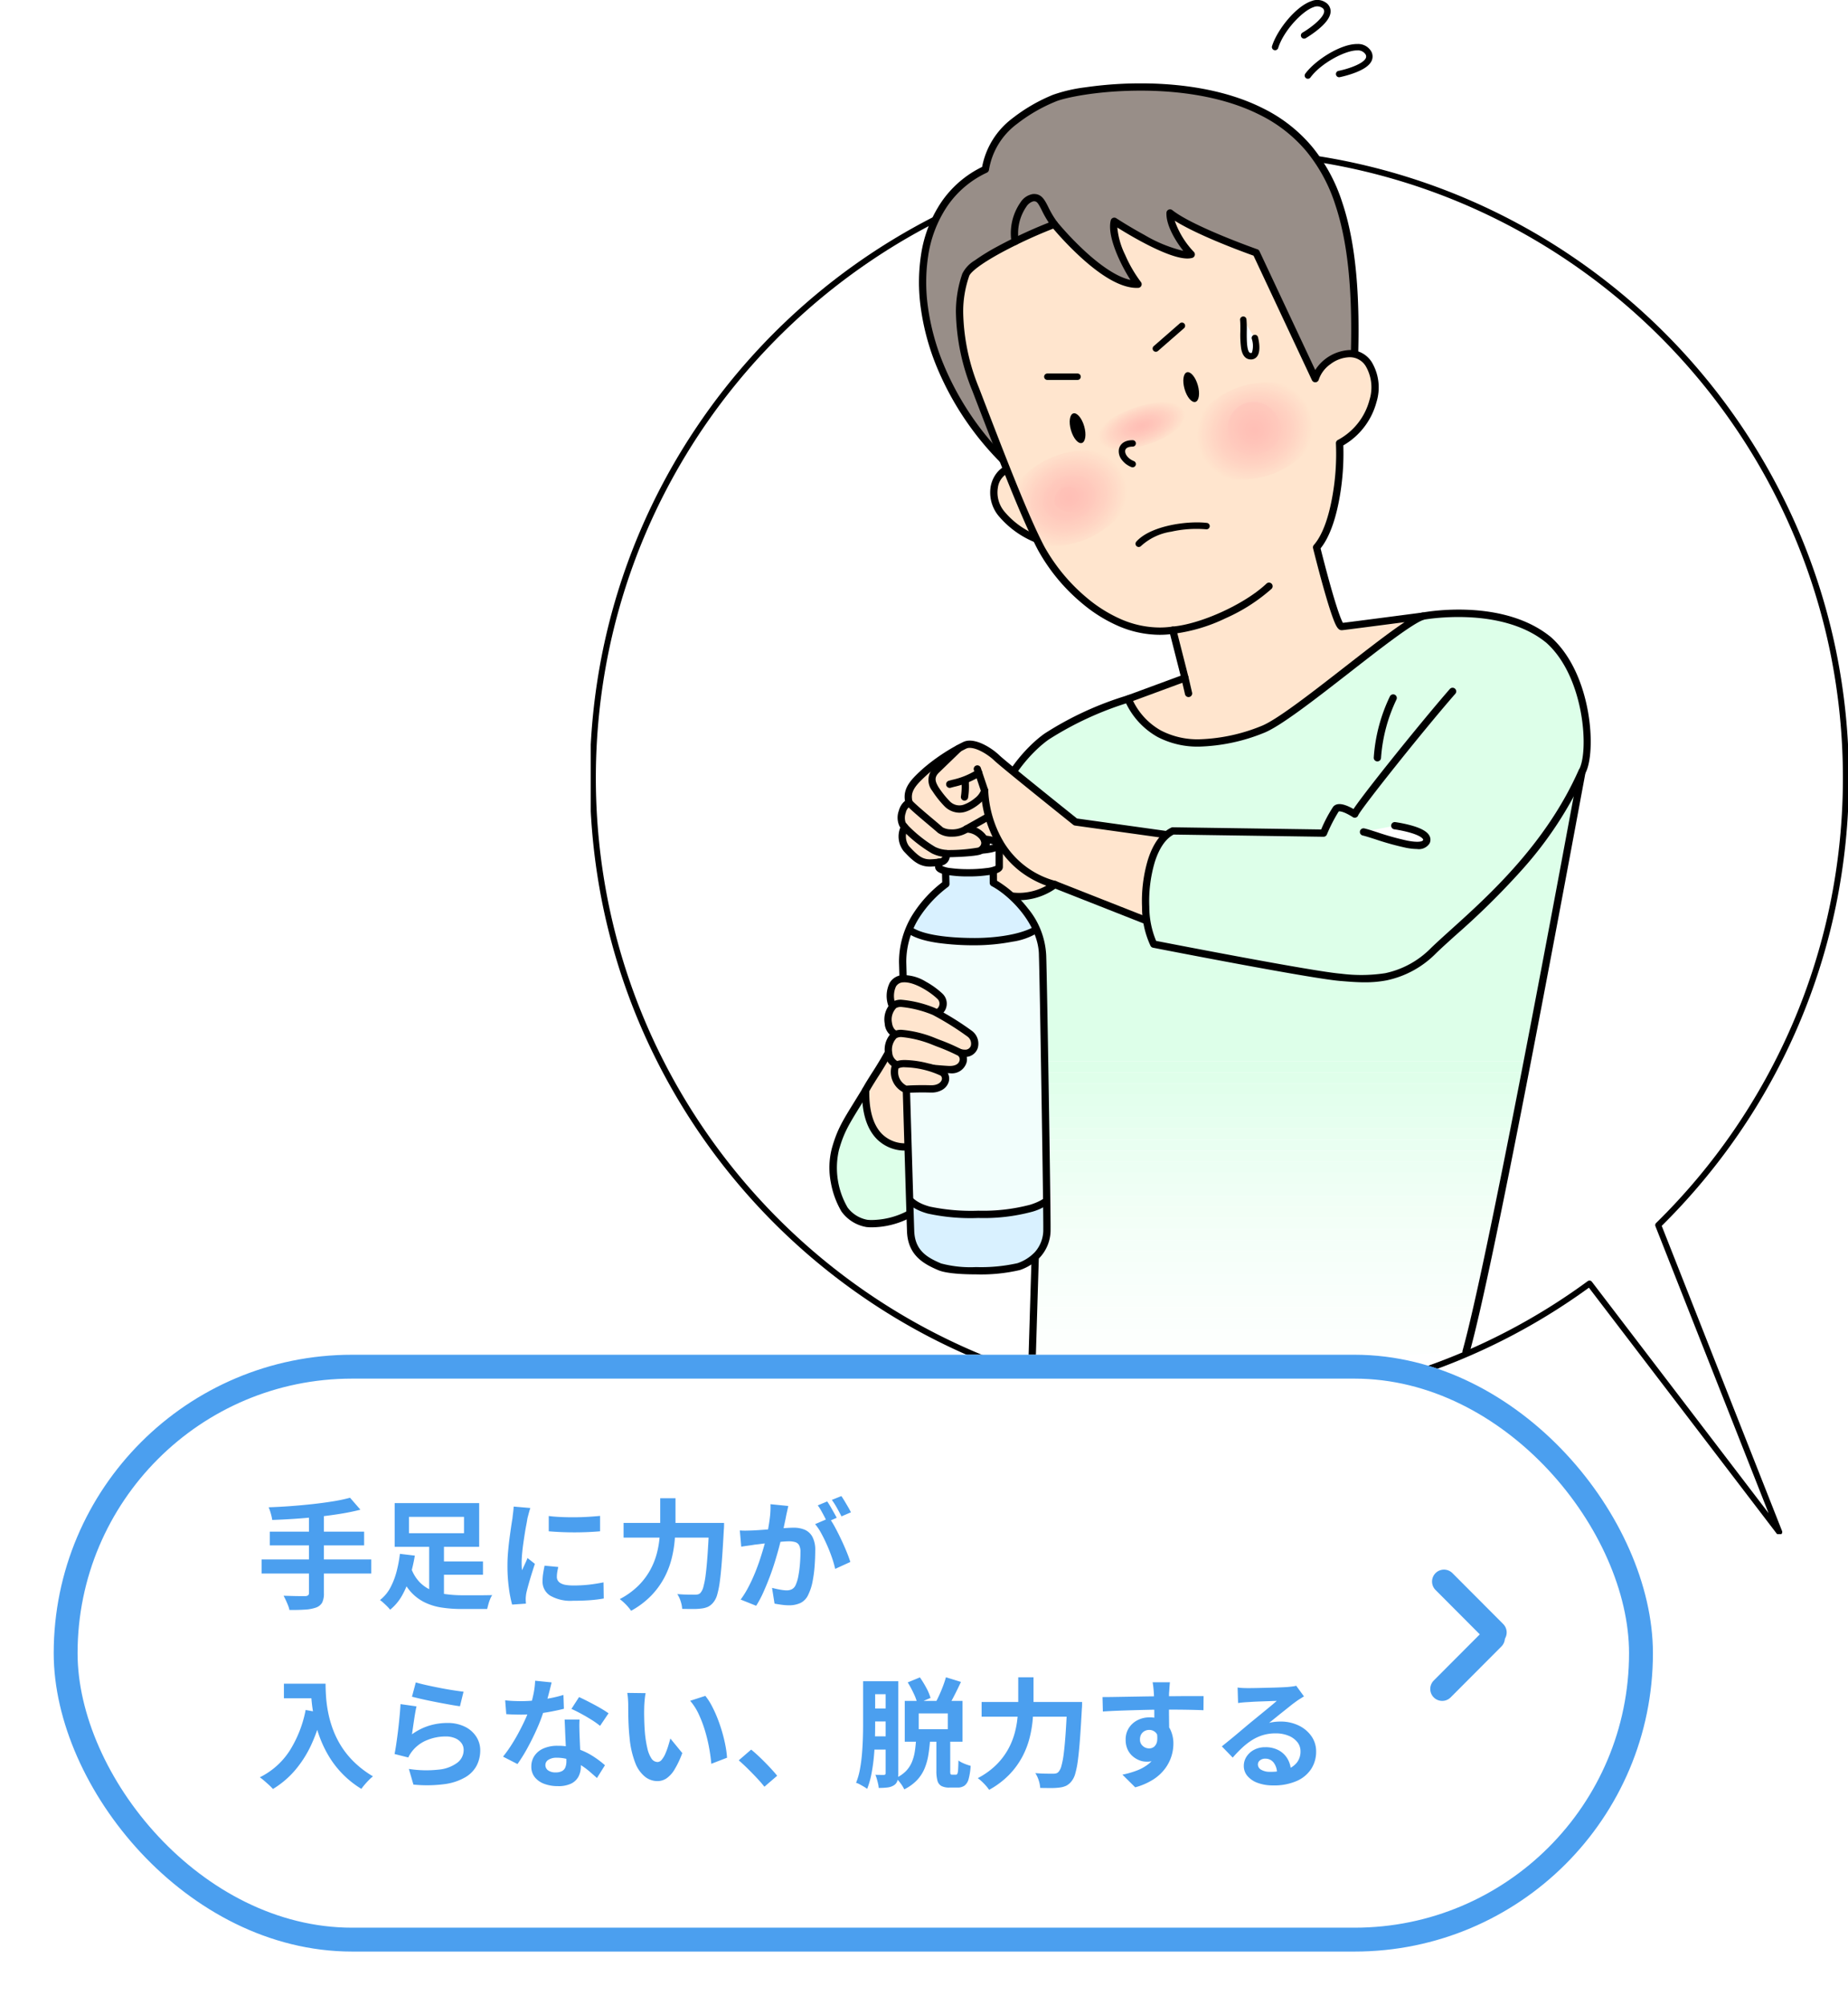 <svg xmlns="http://www.w3.org/2000/svg" xmlns:xlink="http://www.w3.org/1999/xlink" width="309.692" height="336" viewBox="0 0 309.692 336">
  <defs>
    <clipPath id="clip-path">
      <rect id="長方形_175" data-name="長方形 175" width="210.692" height="256.06" fill="none"/>
    </clipPath>
    <clipPath id="clip-path-2">
      <rect id="長方形_2214" data-name="長方形 2214" width="127.906" height="230.538" fill="none"/>
    </clipPath>
    <clipPath id="clip-path-3">
      <path id="パス_12601" data-name="パス 12601" d="M99.46,103.237,50.048,117.116a54.99,54.99,0,0,0-13.6,6.27c-2.646,1.827-8.2,7.4-9.25,14.967s-3.981,47.33-3.981,47.33L34.5,209.926l-.6,20,72.781-3.439c4.441-15.824,17.3-85.84,19.424-97.161,1.8-3.053,1.257-15.96-5.544-22.068-4.48-3.693-10.652-4.494-15.162-4.494a35.116,35.116,0,0,0-5.936.47" fill="none"/>
    </clipPath>
    <clipPath id="clip-path-5">
      <path id="パス_12646" data-name="パス 12646" d="M51.334,68.3c-4.45,1.454-7.608,4.008-7.054,5.7s4.611,1.892,9.061.439,7.61-4.009,7.055-5.705c-.305-.934-1.67-1.413-3.579-1.413a18.246,18.246,0,0,0-5.483.974" fill="none"/>
    </clipPath>
    <clipPath id="clip-path-6">
      <path id="パス_12685" data-name="パス 12685" d="M37.374,76.626a14.141,14.141,0,0,0-6.442,5.055c1.594,3.909,3.038,7.234,4.277,9.661a14.3,14.3,0,0,0,7.816-1.019c5.642-2.327,8.95-7.28,7.389-11.062-1.018-2.469-3.858-3.828-7.277-3.828a15.256,15.256,0,0,0-5.763,1.193" fill="none"/>
    </clipPath>
    <clipPath id="clip-path-7">
      <path id="パス_12724" data-name="パス 12724" d="M68.861,64.827c-5.8,1.895-9.424,6.737-8.092,10.815s7.114,5.847,12.916,3.952,9.424-6.738,8.092-10.815c-.97-2.967-4.3-4.712-8.271-4.712a15.018,15.018,0,0,0-4.645.76" fill="none"/>
    </clipPath>
    <clipPath id="clip-path-9">
      <path id="パス_12739" data-name="パス 12739" d="M19.42,144.135l.092,3.979c-3.979,3.054-7.248,7.357-7.244,13.094,0,0,1.206,41.422,1.336,45.085s2.525,4.966,4.861,5.963,11.068.767,13.247-.027,4.733-2.544,4.733-6.319c.054-2.354-.6-42.564-.73-45.812,0-5.507-5.1-10.5-8.245-12.167l-.023-3.8Z" fill="none"/>
    </clipPath>
    <filter id="長方形_103" x="0" y="218" width="286" height="118" filterUnits="userSpaceOnUse">
      <feOffset dy="3" input="SourceAlpha"/>
      <feGaussianBlur stdDeviation="3" result="blur"/>
      <feFlood flood-opacity="0.161"/>
      <feComposite operator="in" in2="blur"/>
      <feComposite in="SourceGraphic"/>
    </filter>
  </defs>
  <g id="グループ_1389" data-name="グループ 1389" transform="translate(-92 -511)">
    <g id="グループ_401" data-name="グループ 401" transform="translate(191 512)">
      <g id="グループ_382" data-name="グループ 382">
        <g id="グループ_381" data-name="グループ 381" clip-path="url(#clip-path)">
          <path id="パス_577" data-name="パス 577" d="M179.035,214.418a104.869,104.869,0,1,0-11.515,9.788l31.8,41.638Z" transform="translate(-0.147 -10.136)" fill="#fff"/>
          <path id="パス_578" data-name="パス 578" d="M199.318,266.343a.5.5,0,0,1-.4-.2L167.42,224.9a105.01,105.01,0,0,1-61.926,20.088,106.271,106.271,0,0,1-21.26-2.143A104.919,104.919,0,0,1,46.511,226.97,105.8,105.8,0,0,1,8.29,180.556a104.965,104.965,0,0,1-6.147-19.8,106.516,106.516,0,0,1,0-42.52A104.917,104.917,0,0,1,18.017,80.511,105.8,105.8,0,0,1,64.43,42.291a104.966,104.966,0,0,1,19.8-6.147,106.518,106.518,0,0,1,42.52,0,104.917,104.917,0,0,1,37.722,15.873A105.8,105.8,0,0,1,202.7,98.431a104.966,104.966,0,0,1,6.147,19.8A106.487,106.487,0,0,1,208.791,161a104.923,104.923,0,0,1-16.242,38.08,106.32,106.32,0,0,1-12.928,15.459l20.162,51.118a.5.5,0,0,1-.465.683Zm-31.8-42.638a.5.5,0,0,1,.4.2l29.617,38.782L178.569,214.6a.5.5,0,0,1,.115-.54,104.718,104.718,0,0,0,22.894-33.443,103.929,103.929,0,0,0,6.233-19.819,105.487,105.487,0,0,0,.052-42.365,103.917,103.917,0,0,0-15.723-37.363,104.8,104.8,0,0,0-45.974-37.859,103.961,103.961,0,0,0-19.614-6.088,105.518,105.518,0,0,0-42.119,0A103.919,103.919,0,0,0,47.07,52.846,104.8,104.8,0,0,0,9.211,98.82a103.962,103.962,0,0,0-6.088,19.614,105.516,105.516,0,0,0,0,42.119,103.917,103.917,0,0,0,15.723,37.363A104.8,104.8,0,0,0,64.82,235.775a103.964,103.964,0,0,0,19.614,6.088,105.187,105.187,0,0,0,54.1-3.212A104.1,104.1,0,0,0,167.224,223.8.5.5,0,0,1,167.52,223.706Z" transform="translate(-0.147 -10.136)"/>
        </g>
      </g>
      <g id="グループ_2023" data-name="グループ 2023" transform="translate(40 -1)">
        <g id="グループ_2006" data-name="グループ 2006">
          <g id="グループ_2005" data-name="グループ 2005" clip-path="url(#clip-path-2)">
            <path id="パス_12597" data-name="パス 12597" d="M6.071,182.694c-2.986,4.92-4.047,6.227-5.065,9.836a13.815,13.815,0,0,0,1.52,10.125,5.907,5.907,0,0,0,3.75,2.34,13.447,13.447,0,0,0,6.836-1.431c2.463-1.571,4.69-5.564,6.995-11.764Z" fill="#ddffe9"/>
            <path id="パス_12598" data-name="パス 12598" d="M6.071,182.084a.609.609,0,0,1,.332.1l14.036,9.106a.609.609,0,0,1,.24.724,49.992,49.992,0,0,1-3.484,7.713,12.462,12.462,0,0,1-3.755,4.352,14.053,14.053,0,0,1-6.374,1.568,7.651,7.651,0,0,1-.859-.045A6.462,6.462,0,0,1,2,202.971a14.551,14.551,0,0,1-1.759-4.8,12.949,12.949,0,0,1,.174-5.8c.865-3.066,1.768-4.528,3.745-7.729.408-.66.869-1.407,1.385-2.257a.61.61,0,0,1,.521-.293Zm13.293,9.96-13.1-8.5c-.388.636-.743,1.21-1.064,1.729-1.974,3.2-2.791,4.518-3.609,7.42a13.237,13.237,0,0,0,1.455,9.643,5.319,5.319,0,0,0,3.3,2.05,6.435,6.435,0,0,0,.721.037,13.088,13.088,0,0,0,5.718-1.376C14.958,201.664,17.053,198.162,19.364,192.045Z"/>
            <path id="パス_12599" data-name="パス 12599" d="M13.311,169.311c-2.772,6.846-6.129,11.237-7.24,13.383-.241,13.631,12.252,9.432,12.385,6.463S17.2,168.8,17.2,168.8Z" fill="#ffe5ce"/>
            <path id="パス_12600" data-name="パス 12600" d="M17.2,168.194a.61.61,0,0,1,.608.561c.057.711,1.393,17.455,1.259,20.429a3.478,3.478,0,0,1-2.091,2.534,8.881,8.881,0,0,1-4.188,1.071,6.629,6.629,0,0,1-4.855-1.939c-1.7-1.734-2.535-4.482-2.469-8.167a.609.609,0,0,1,.068-.269c.325-.628.817-1.412,1.44-2.4a67.216,67.216,0,0,0,5.777-10.928.609.609,0,0,1,.486-.376l3.887-.507A.609.609,0,0,1,17.2,168.194Zm-4.412,23.376a7.625,7.625,0,0,0,3.6-.918c.99-.55,1.449-1.161,1.465-1.523.116-2.578-.958-16.477-1.206-19.638l-2.9.378A68.84,68.84,0,0,1,8,180.658c-.565.9-1.02,1.624-1.324,2.191-.036,3.273.677,5.677,2.122,7.147A5.481,5.481,0,0,0,12.786,191.571Z"/>
          </g>
        </g>
        <g id="グループ_2008" data-name="グループ 2008">
          <g id="グループ_2007" data-name="グループ 2007" clip-path="url(#clip-path-3)">
            <rect id="長方形_2215" data-name="長方形 2215" width="104.693" height="1.491" transform="translate(23.214 228.438)" fill="#fefffe"/>
            <rect id="長方形_2216" data-name="長方形 2216" width="104.693" height="1.875" transform="translate(23.214 226.563)" fill="#fdfffe"/>
            <rect id="長方形_2217" data-name="長方形 2217" width="104.693" height="1.875" transform="translate(23.214 224.688)" fill="#fdfffd"/>
            <rect id="長方形_2218" data-name="長方形 2218" width="104.693" height="1.875" transform="translate(23.214 222.813)" fill="#fcfffd"/>
            <rect id="長方形_2219" data-name="長方形 2219" width="104.693" height="1.875" transform="translate(23.214 220.938)" fill="#fbfffd"/>
            <rect id="長方形_2220" data-name="長方形 2220" width="104.693" height="1.875" transform="translate(23.214 219.063)" fill="#fbfffc"/>
            <rect id="長方形_2221" data-name="長方形 2221" width="104.693" height="1.875" transform="translate(23.214 217.189)" fill="#fafffc"/>
            <rect id="長方形_2222" data-name="長方形 2222" width="104.693" height="1.875" transform="translate(23.214 215.314)" fill="#f9fffb"/>
            <rect id="長方形_2223" data-name="長方形 2223" width="104.693" height="1.875" transform="translate(23.214 213.439)" fill="#f8fffb"/>
            <rect id="長方形_2224" data-name="長方形 2224" width="104.693" height="1.875" transform="translate(23.214 211.564)" fill="#f7fffa"/>
            <rect id="長方形_2225" data-name="長方形 2225" width="104.693" height="1.875" transform="translate(23.214 209.689)" fill="#f6fff9"/>
            <rect id="長方形_2226" data-name="長方形 2226" width="104.693" height="1.875" transform="translate(23.214 207.814)" fill="#f5fff9"/>
            <rect id="長方形_2227" data-name="長方形 2227" width="104.693" height="1.875" transform="translate(23.214 205.94)" fill="#f4fff8"/>
            <rect id="長方形_2228" data-name="長方形 2228" width="104.693" height="1.875" transform="translate(23.214 204.065)" fill="#f3fff7"/>
            <rect id="長方形_2229" data-name="長方形 2229" width="104.693" height="1.875" transform="translate(23.214 202.19)" fill="#f2fff6"/>
            <rect id="長方形_2230" data-name="長方形 2230" width="104.693" height="1.875" transform="translate(23.214 200.315)" fill="#f1fff6"/>
            <rect id="長方形_2231" data-name="長方形 2231" width="104.693" height="1.875" transform="translate(23.214 198.44)" fill="#effff5"/>
            <rect id="長方形_2232" data-name="長方形 2232" width="104.693" height="1.875" transform="translate(23.214 196.565)" fill="#eefff4"/>
            <rect id="長方形_2233" data-name="長方形 2233" width="104.693" height="1.875" transform="translate(23.214 194.69)" fill="#ecfff3"/>
            <rect id="長方形_2234" data-name="長方形 2234" width="104.693" height="1.875" transform="translate(23.214 192.816)" fill="#ebfff2"/>
            <rect id="長方形_2235" data-name="長方形 2235" width="104.693" height="1.875" transform="translate(23.214 190.941)" fill="#e9fff1"/>
            <rect id="長方形_2236" data-name="長方形 2236" width="104.693" height="1.875" transform="translate(23.214 189.066)" fill="#e8fff0"/>
            <rect id="長方形_2237" data-name="長方形 2237" width="104.693" height="1.875" transform="translate(23.214 187.191)" fill="#e6ffef"/>
            <rect id="長方形_2238" data-name="長方形 2238" width="104.693" height="1.875" transform="translate(23.214 185.316)" fill="#e4ffee"/>
            <rect id="長方形_2239" data-name="長方形 2239" width="104.693" height="1.875" transform="translate(23.214 183.441)" fill="#e3ffed"/>
            <rect id="長方形_2240" data-name="長方形 2240" width="104.693" height="1.875" transform="translate(23.214 181.567)" fill="#e1ffeb"/>
            <rect id="長方形_2241" data-name="長方形 2241" width="104.693" height="1.875" transform="translate(23.214 179.692)" fill="#dfffea"/>
            <rect id="長方形_2242" data-name="長方形 2242" width="104.693" height="1.875" transform="translate(23.214 177.817)" fill="#ddffe9"/>
            <rect id="長方形_2243" data-name="長方形 2243" width="104.693" height="77.079" transform="translate(23.213 100.738)" fill="#ddffe9"/>
          </g>
        </g>
        <g id="グループ_2010" data-name="グループ 2010">
          <g id="グループ_2009" data-name="グループ 2009" clip-path="url(#clip-path-2)">
            <path id="パス_12602" data-name="パス 12602" d="M33.9,230.538h-.019a.611.611,0,0,1-.591-.628l.6-19.858L22.661,185.94a.607.607,0,0,1-.055-.3c.03-.4,2.944-39.876,3.986-47.37,1.073-7.717,6.688-13.437,9.507-15.384a54.909,54.909,0,0,1,13.779-6.353L99.3,102.65c.6-.117,13.61-2.488,21.65,4.141,6.916,6.21,7.6,19.321,5.737,22.75-.215,1.143-.532,2.848-.934,5.008-3.582,19.256-14.484,77.854-18.484,92.105a.61.61,0,0,1-1.174-.329c3.986-14.2,14.88-72.756,18.46-92,.414-2.224.738-3.966.952-5.109a.608.608,0,0,1,.074-.2c1.738-2.941,1-15.535-5.426-21.3-7.584-6.252-20.448-3.9-20.577-3.88L50.213,117.7a54.774,54.774,0,0,0-13.421,6.185c-2.666,1.841-7.978,7.251-8.992,14.548-1,7.215-3.763,44.381-3.967,47.133l11.222,24.1a.6.6,0,0,1,.057.276l-.606,20a.61.61,0,0,1-.609.591"/>
            <path id="パス_12603" data-name="パス 12603" d="M30.547,78.461C12.562,61.7,10.487,35.719,26.131,28.376c.958-7.024,8.212-10.5,11.564-11.934s21.787-4.28,34.718,2.266S88.819,38.927,87.911,61.7c-.8,20.8-57.364,16.764-57.364,16.764" fill="#988e88"/>
            <path id="パス_12604" data-name="パス 12604" d="M41.345,79.385c-6.331,0-10.8-.313-10.842-.316a.609.609,0,0,1-.372-.162A49.57,49.57,0,0,1,17.8,61.019a40.358,40.358,0,0,1-2.49-9.4,30.773,30.773,0,0,1,.03-8.856,21.433,21.433,0,0,1,3.4-8.884,17.586,17.586,0,0,1,6.845-5.911,13.267,13.267,0,0,1,5.053-8.124,28.453,28.453,0,0,1,6.826-3.96,25.826,25.826,0,0,1,5.429-1.254,64.6,64.6,0,0,1,9.287-.66c5.579,0,13.667.728,20.518,4.2a25.249,25.249,0,0,1,8.2,6.43,28.339,28.339,0,0,1,5.044,9.33c2.255,6.735,3.078,15.567,2.591,27.8-.142,3.7-1.976,6.879-5.45,9.456-2.93,2.173-7.081,3.946-12.337,5.27C61.094,78.876,49.432,79.385,41.345,79.385ZM30.8,77.867c.958.061,5.037.3,10.541.3,8.017,0,19.572-.5,29.09-2.9C81.387,72.506,87.062,67.933,87.3,61.674,87.784,49.6,86.98,40.9,84.773,34.312a27.146,27.146,0,0,0-4.825-8.937,24.055,24.055,0,0,0-7.811-6.122c-6.637-3.36-14.522-4.065-19.968-4.065-7.482,0-12.908,1.247-14.235,1.815A27.29,27.29,0,0,0,31.4,20.785a11.993,11.993,0,0,0-4.666,7.673.61.61,0,0,1-.345.469,16.405,16.405,0,0,0-6.653,5.638,20.226,20.226,0,0,0-3.2,8.384,29.558,29.558,0,0,0-.026,8.505,39.139,39.139,0,0,0,2.416,9.117A48.311,48.311,0,0,0,30.8,77.867Z"/>
            <path id="パス_12605" data-name="パス 12605" d="M30.547,78.461c-2.845,0-6.8,7.426,4.927,12.145V83.319Z" fill="#ffe5ce"/>
            <path id="パス_12606" data-name="パス 12606" d="M30.547,77.852a.609.609,0,0,1,.428.175L35.9,82.885a.61.61,0,0,1,.182.434v7.287a.609.609,0,0,1-.837.565,15.688,15.688,0,0,1-6.94-4.774,6.15,6.15,0,0,1-1.277-4.92C27.423,79.444,28.968,77.852,30.547,77.852Zm4.318,5.722L30.32,79.093a3.205,3.205,0,0,0-2.094,2.616,4.966,4.966,0,0,0,1.062,3.965,13.62,13.62,0,0,0,5.577,4.013Z"/>
            <path id="パス_12607" data-name="パス 12607" d="M37.695,37.585C32.31,39.61,23.538,43.97,22.844,46.052s-2.638,8,1.665,19.2,8.189,21.329,10.965,26.6S46.856,107.123,57.543,105.6l2.036,8-9.531,3.516c5,10.827,17.35,7.079,22.485,5.136S95.3,104.625,99.46,103.237c0,0-12.677,1.665-13.6,1.758S81.639,91.73,81.639,91.73c3.332-3.794,4.126-13.385,3.849-17.456,5.182-2.683,7.4-9.438,4.9-13.232s-8.05-.833-8.976,2.406l-9.9-21.1S60.689,38.557,57.08,35.688c-.092,2.591,2.752,6.2,3.551,6.94-3.18.833-12.9-5.552-12.9-5.552-.741,2.961,2.776,9.161,3.979,10.549-5.645.277-14.019-10.04-14.019-10.04" fill="#ffe5ce"/>
          </g>
        </g>
        <g id="グループ_2012" data-name="グループ 2012">
          <g id="グループ_2011" data-name="グループ 2011" clip-path="url(#clip-path-5)">
            <rect id="長方形_2245" data-name="長方形 2245" width="17.225" height="9.051" transform="translate(43.726 66.845)" fill="#ffe5ce"/>
            <path id="パス_12608" data-name="パス 12608" d="M59.68,68.972c-.621-1.9-4.412-2.37-8.467-1.045S44.374,71.867,45,73.769s4.412,2.37,8.467,1.046,6.838-3.941,6.217-5.843" fill="#ffe5ce"/>
            <path id="パス_12609" data-name="パス 12609" d="M59.487,69.035c-.6-1.852-4.3-2.308-8.245-1.018s-6.658,3.837-6.053,5.689,4.3,2.308,8.245,1.018,6.658-3.837,6.053-5.689" fill="#ffe4cd"/>
            <path id="パス_12610" data-name="パス 12610" d="M59.294,69.1c-.589-1.8-4.18-2.245-8.022-.99s-6.478,3.733-5.889,5.535,4.18,2.245,8.021.99,6.479-3.733,5.89-5.535" fill="#ffe2cc"/>
            <path id="パス_12611" data-name="パス 12611" d="M59.1,69.161c-.572-1.751-4.064-2.182-7.8-.962s-6.3,3.63-5.726,5.382,4.064,2.183,7.8.961,6.3-3.629,5.726-5.381" fill="#ffe1cb"/>
            <path id="パス_12612" data-name="パス 12612" d="M58.907,69.225c-.556-1.7-3.948-2.121-7.576-.935s-6.119,3.525-5.563,5.227,3.948,2.121,7.576.936,6.119-3.526,5.563-5.228" fill="#ffdfca"/>
            <path id="パス_12613" data-name="パス 12613" d="M58.714,69.288c-.54-1.652-3.832-2.058-7.353-.908s-5.939,3.422-5.4,5.074,3.832,2.058,7.353.908,5.939-3.422,5.4-5.074" fill="#ffdeca"/>
            <path id="パス_12614" data-name="パス 12614" d="M58.521,69.351c-.523-1.6-3.716-2-7.13-.88s-5.759,3.318-5.236,4.92,3.716,2,7.131.88,5.758-3.318,5.235-4.92" fill="#ffddc9"/>
            <path id="パス_12615" data-name="パス 12615" d="M58.327,69.414c-.507-1.552-3.6-1.934-6.908-.853s-5.578,3.215-5.071,4.767,3.6,1.933,6.908.852,5.578-3.214,5.071-4.766" fill="#ffdbc8"/>
            <path id="パス_12616" data-name="パス 12616" d="M58.134,69.477c-.491-1.5-3.483-1.871-6.685-.825s-5.4,3.111-4.908,4.612,3.484,1.872,6.685.826,5.4-3.111,4.908-4.613" fill="#ffdac7"/>
            <path id="パス_12617" data-name="パス 12617" d="M57.941,69.54c-.474-1.452-3.367-1.809-6.462-.8S46.26,71.749,46.735,73.2,50.1,75.01,53.2,74s5.219-3.007,4.745-4.459" fill="#ffd9c6"/>
            <path id="パス_12618" data-name="パス 12618" d="M57.748,69.6c-.458-1.4-3.251-1.746-6.239-.77s-5.039,2.9-4.581,4.305,3.251,1.746,6.239.77S58.206,71,57.748,69.6" fill="#ffd7c5"/>
            <path id="パス_12619" data-name="パス 12619" d="M57.555,69.666c-.442-1.352-3.135-1.684-6.016-.743s-4.859,2.8-4.418,4.152,3.135,1.684,6.017.742,4.859-2.8,4.417-4.151" fill="#ffd6c4"/>
            <path id="パス_12620" data-name="パス 12620" d="M57.361,69.73c-.424-1.3-3.019-1.622-5.792-.715s-4.68,2.7-4.255,4,3.019,1.622,5.793.716,4.679-2.7,4.254-4" fill="#ffd5c4"/>
            <path id="パス_12621" data-name="パス 12621" d="M57.168,69.793c-.409-1.251-2.9-1.559-5.571-.688s-4.5,2.593-4.09,3.844,2.9,1.559,5.571.688,4.5-2.593,4.09-3.844" fill="#ffd3c3"/>
            <path id="パス_12622" data-name="パス 12622" d="M56.975,69.856c-.392-1.2-2.787-1.5-5.348-.66s-4.319,2.489-3.926,3.69,2.786,1.5,5.347.66,4.319-2.489,3.927-3.69" fill="#ffd2c2"/>
            <path id="パス_12623" data-name="パス 12623" d="M56.782,69.919c-.376-1.151-2.671-1.435-5.125-.633s-4.139,2.385-3.763,3.537,2.671,1.434,5.125.632,4.139-2.385,3.763-3.536" fill="#ffd1c1"/>
            <path id="パス_12624" data-name="パス 12624" d="M56.589,69.982c-.36-1.1-2.555-1.372-4.9-.605s-3.959,2.281-3.6,3.382,2.554,1.373,4.9.606,3.959-2.282,3.6-3.383" fill="#ffd0c1"/>
            <path id="パス_12625" data-name="パス 12625" d="M56.4,70.045c-.343-1.051-2.438-1.31-4.679-.578S47.937,71.645,48.28,72.7s2.438,1.31,4.679.578S56.738,71.1,56.4,70.045" fill="#ffcfc0"/>
            <path id="パス_12626" data-name="パス 12626" d="M56.2,70.108c-.327-1-2.322-1.247-4.456-.55s-3.6,2.074-3.273,3.075,2.323,1.247,4.457.55,3.6-2.074,3.272-3.075" fill="#ffcebf"/>
            <path id="パス_12627" data-name="パス 12627" d="M56.009,70.171c-.311-.951-2.206-1.185-4.234-.523s-3.419,1.971-3.108,2.922,2.206,1.185,4.233.522,3.42-1.97,3.109-2.921" fill="#ffcdbf"/>
            <path id="パス_12628" data-name="パス 12628" d="M55.816,70.234c-.294-.9-2.09-1.123-4.011-.494s-3.239,1.865-2.945,2.767,2.09,1.123,4.011.5,3.239-1.868,2.945-2.769" fill="#ffccbe"/>
            <path id="パス_12629" data-name="パス 12629" d="M55.623,70.3c-.278-.851-1.974-1.06-3.788-.468s-3.059,1.763-2.781,2.614,1.974,1.06,3.788.468S55.9,71.149,55.623,70.3" fill="#ffcabd"/>
            <path id="パス_12630" data-name="パス 12630" d="M55.429,70.361c-.262-.8-1.858-1-3.565-.44s-2.88,1.659-2.618,2.46,1.858,1,3.565.44,2.88-1.659,2.618-2.46" fill="#ffc9bd"/>
            <path id="パス_12631" data-name="パス 12631" d="M55.236,70.424c-.245-.751-1.742-.936-3.342-.413s-2.7,1.556-2.454,2.307,1.741.935,3.342.412,2.7-1.555,2.454-2.306" fill="#ffc8bc"/>
            <path id="パス_12632" data-name="パス 12632" d="M55.043,70.487c-.229-.7-1.626-.873-3.12-.385s-2.519,1.452-2.29,2.152,1.626.874,3.12.386,2.519-1.452,2.29-2.153" fill="#ffc8bb"/>
            <path id="パス_12633" data-name="パス 12633" d="M54.85,70.55c-.213-.651-1.509-.811-2.9-.358s-2.339,1.348-2.127,2,1.51.811,2.9.358,2.34-1.348,2.127-2" fill="#ffc7bb"/>
            <path id="パス_12634" data-name="パス 12634" d="M54.657,70.613c-.2-.6-1.393-.748-2.674-.33s-2.159,1.244-1.963,1.845,1.393.748,2.674.33,2.159-1.244,1.963-1.845" fill="#ffc6ba"/>
            <path id="パス_12635" data-name="パス 12635" d="M54.463,70.676c-.18-.551-1.277-.686-2.451-.3s-1.98,1.141-1.8,1.692,1.278.686,2.451.3,1.98-1.14,1.8-1.691" fill="#ffc5ba"/>
            <path id="パス_12636" data-name="パス 12636" d="M54.27,70.74c-.164-.5-1.161-.624-2.228-.275S50.242,71.5,50.406,72s1.161.625,2.228.276,1.8-1.036,1.636-1.537" fill="#ffc4b9"/>
            <path id="パス_12637" data-name="パス 12637" d="M54.077,70.8c-.147-.451-1.045-.561-2.005-.248s-1.62.934-1.473,1.384,1.045.562,2.006.248,1.619-.933,1.472-1.384" fill="#ffc3b9"/>
            <path id="パス_12638" data-name="パス 12638" d="M53.884,70.866c-.131-.4-.929-.5-1.783-.22s-1.439.83-1.308,1.23.928.5,1.782.22,1.44-.83,1.309-1.23" fill="#ffc3b8"/>
            <path id="パス_12639" data-name="パス 12639" d="M53.69,70.929c-.114-.35-.813-.437-1.56-.193s-1.259.726-1.145,1.077.813.436,1.56.192,1.259-.726,1.145-1.076" fill="#ffc2b8"/>
            <path id="パス_12640" data-name="パス 12640" d="M53.5,70.992c-.1-.3-.7-.374-1.337-.165s-1.08.622-.982.922.7.375,1.337.166,1.08-.623.982-.923" fill="#ffc1b7"/>
            <path id="パス_12641" data-name="パス 12641" d="M53.3,71.055c-.082-.25-.581-.312-1.114-.138s-.9.519-.818.769.58.312,1.114.138.9-.519.818-.769" fill="#ffc1b7"/>
            <path id="パス_12642" data-name="パス 12642" d="M53.111,71.118c-.065-.2-.464-.249-.891-.11s-.72.415-.655.615.465.249.892.11.719-.415.654-.615" fill="#ffc0b7"/>
            <path id="パス_12643" data-name="パス 12643" d="M52.917,71.181c-.049-.15-.348-.187-.667-.083s-.541.312-.492.462.348.187.668.082.54-.311.491-.461" fill="#ffc0b6"/>
            <path id="パス_12644" data-name="パス 12644" d="M52.724,71.244c-.033-.1-.232-.125-.446-.055s-.36.207-.327.307.232.125.446.056.36-.208.327-.308" fill="#ffbfb6"/>
            <path id="パス_12645" data-name="パス 12645" d="M52.531,71.308c-.016-.05-.116-.062-.223-.028s-.18.1-.163.154.116.063.222.028.18-.1.164-.154" fill="#ffbfb6"/>
          </g>
        </g>
        <g id="グループ_2014" data-name="グループ 2014">
          <g id="グループ_2013" data-name="グループ 2013" clip-path="url(#clip-path-6)">
            <rect id="長方形_2246" data-name="長方形 2246" width="23.551" height="18.352" transform="translate(28.424 74.299)" fill="#ffe5ce"/>
            <path id="パス_12647" data-name="パス 12647" d="M49.507,79.635c-1.75-4.241-7.335-5.959-12.475-3.839s-7.889,7.278-6.14,11.519,7.335,5.959,12.475,3.838,7.89-7.277,6.14-11.518" fill="#ffe5ce"/>
            <path id="パス_12648" data-name="パス 12648" d="M49.262,79.736c-1.7-4.129-7.142-5.8-12.147-3.738s-7.681,7.086-5.978,11.215,7.142,5.8,12.147,3.738,7.682-7.086,5.978-11.215" fill="#ffe4cd"/>
            <path id="パス_12649" data-name="パス 12649" d="M49.017,79.837C47.36,75.819,42.068,74.191,37.2,76.2s-7.474,6.9-5.816,10.912,6.949,5.646,11.819,3.637,7.473-6.894,5.816-10.912" fill="#ffe2cc"/>
            <path id="パス_12650" data-name="パス 12650" d="M48.772,79.938c-1.611-3.906-6.756-5.489-11.49-3.536s-7.267,6.7-5.655,10.609,6.756,5.489,11.49,3.536,7.266-6.7,5.655-10.609" fill="#ffe1cb"/>
            <path id="パス_12651" data-name="パス 12651" d="M48.527,80.039c-1.565-3.794-6.563-5.332-11.162-3.435s-7.059,6.512-5.493,10.306,6.562,5.332,11.162,3.435,7.058-6.512,5.493-10.306" fill="#ffdfca"/>
            <path id="パス_12652" data-name="パス 12652" d="M48.282,80.14c-1.519-3.683-6.37-5.175-10.834-3.334s-6.851,6.32-5.332,10,6.37,5.175,10.834,3.334,6.851-6.32,5.332-10" fill="#ffdeca"/>
            <path id="パス_12653" data-name="パス 12653" d="M48.037,80.241c-1.473-3.571-6.177-5.019-10.5-3.233s-6.644,6.129-5.171,9.7,6.177,5.019,10.506,3.233,6.643-6.129,5.17-9.7" fill="#ffddc9"/>
            <path id="パス_12654" data-name="パス 12654" d="M47.792,80.342c-1.427-3.46-5.984-4.862-10.177-3.132s-6.436,5.937-5.009,9.4,5.984,4.862,10.177,3.133,6.436-5.937,5.009-9.4" fill="#ffdbc8"/>
            <path id="パス_12655" data-name="パス 12655" d="M47.547,80.443c-1.381-3.348-5.791-4.705-9.849-3.031s-6.228,5.746-4.847,9.1,5.791,4.7,9.849,3.029,6.228-5.744,4.847-9.093" fill="#ffdac7"/>
            <path id="パス_12656" data-name="パス 12656" d="M47.3,80.545c-1.335-3.236-5.6-4.548-9.521-2.93s-6.02,5.554-4.685,8.791,5.6,4.548,9.521,2.929,6.02-5.554,4.685-8.79" fill="#ffd9c6"/>
            <path id="パス_12657" data-name="パス 12657" d="M47.057,80.646c-1.289-3.125-5.4-4.391-9.192-2.829s-5.813,5.363-4.524,8.488,5.4,4.391,9.192,2.828,5.813-5.362,4.524-8.487" fill="#ffd7c5"/>
            <path id="パス_12658" data-name="パス 12658" d="M46.813,80.747c-1.244-3.013-5.212-4.234-8.864-2.728S32.343,83.19,33.587,86.2s5.211,4.234,8.864,2.727,5.6-5.171,4.362-8.184" fill="#ffd6c4"/>
            <path id="パス_12659" data-name="パス 12659" d="M46.568,80.848c-1.2-2.9-5.019-4.078-8.536-2.627s-5.4,4.98-4.2,7.881,5.018,4.078,8.535,2.627,5.4-4.979,4.2-7.881" fill="#ffd5c4"/>
            <path id="パス_12660" data-name="パス 12660" d="M46.323,80.949c-1.151-2.79-4.826-3.921-8.207-2.526S32.925,83.211,34.076,86s4.826,3.921,8.208,2.526,5.19-4.788,4.039-7.578" fill="#ffd3c3"/>
            <path id="パス_12661" data-name="パス 12661" d="M46.078,81.05c-1.1-2.678-4.633-3.764-7.879-2.425s-4.983,4.6-3.878,7.275,4.633,3.764,7.879,2.425,4.983-4.6,3.878-7.275" fill="#ffd2c2"/>
            <path id="パス_12662" data-name="パス 12662" d="M45.833,81.151c-1.059-2.567-4.44-3.607-7.551-2.324s-4.775,4.4-3.716,6.972,4.44,3.607,7.551,2.324,4.775-4.4,3.716-6.972" fill="#ffd1c1"/>
            <path id="パス_12663" data-name="パス 12663" d="M45.588,81.252c-1.013-2.455-4.247-3.45-7.223-2.222S33.8,83.243,34.811,85.7s4.247,3.45,7.223,2.223,4.567-4.214,3.554-6.669" fill="#ffd0c1"/>
            <path id="パス_12664" data-name="パス 12664" d="M45.343,81.353c-.967-2.344-4.053-3.293-6.894-2.121s-4.36,4.021-3.393,6.365,4.053,3.293,6.894,2.121,4.36-4.021,3.393-6.365" fill="#ffcfc0"/>
            <path id="パス_12665" data-name="パス 12665" d="M45.1,81.454c-.921-2.232-3.86-3.137-6.566-2.02S34.38,83.264,35.3,85.5s3.86,3.136,6.566,2.02,4.152-3.83,3.231-6.062" fill="#ffcebf"/>
            <path id="パス_12666" data-name="パス 12666" d="M44.853,81.555c-.875-2.12-3.667-2.98-6.238-1.919s-3.944,3.638-3.069,5.759,3.667,2.98,6.237,1.919,3.945-3.639,3.07-5.759" fill="#ffcdbf"/>
            <path id="パス_12667" data-name="パス 12667" d="M44.608,81.656c-.829-2.009-3.474-2.823-5.909-1.818s-3.737,3.447-2.909,5.456,3.475,2.823,5.91,1.818,3.737-3.447,2.908-5.456" fill="#ffccbe"/>
            <path id="パス_12668" data-name="パス 12668" d="M44.363,81.757c-.783-1.9-3.281-2.666-5.581-1.717s-3.529,3.255-2.747,5.153,3.282,2.666,5.581,1.717,3.53-3.256,2.747-5.153" fill="#ffcabd"/>
            <path id="パス_12669" data-name="パス 12669" d="M44.118,81.858c-.737-1.786-3.088-2.509-5.253-1.616s-3.321,3.064-2.585,4.85,3.089,2.509,5.253,1.616,3.322-3.064,2.585-4.85" fill="#ffc9bd"/>
            <path id="パス_12670" data-name="パス 12670" d="M43.873,81.959c-.691-1.674-2.9-2.352-4.924-1.515s-3.115,2.872-2.424,4.546,2.895,2.353,4.924,1.516,3.115-2.873,2.424-4.547" fill="#ffc8bc"/>
            <path id="パス_12671" data-name="パス 12671" d="M43.628,82.06c-.645-1.562-2.7-2.2-4.6-1.414s-2.907,2.681-2.262,4.243,2.7,2.2,4.6,1.415,2.907-2.682,2.262-4.244" fill="#ffc8bb"/>
            <path id="パス_12672" data-name="パス 12672" d="M43.383,82.161c-.6-1.451-2.509-2.039-4.268-1.313s-2.7,2.489-2.1,3.94,2.509,2.039,4.268,1.314,2.7-2.49,2.1-3.941" fill="#ffc7bb"/>
            <path id="パス_12673" data-name="パス 12673" d="M43.139,82.262A2.942,2.942,0,0,0,39.2,81.05a2.672,2.672,0,1,0,3.94,1.212" fill="#ffc6ba"/>
            <path id="パス_12674" data-name="パス 12674" d="M42.894,82.363a2.7,2.7,0,0,0-3.611-1.111,2.449,2.449,0,1,0,3.611,1.111" fill="#ffc5ba"/>
            <path id="パス_12675" data-name="パス 12675" d="M42.649,82.464a2.7,2.7,0,0,0-4.9,2.021,2.7,2.7,0,0,0,4.9-2.021" fill="#ffc4b9"/>
            <path id="パス_12676" data-name="パス 12676" d="M42.4,82.565a2.429,2.429,0,0,0-4.409,1.819A2.429,2.429,0,0,0,42.4,82.565" fill="#ffc3b9"/>
            <path id="パス_12677" data-name="パス 12677" d="M42.159,82.667a2.159,2.159,0,0,0-3.919,1.617,2.159,2.159,0,0,0,3.919-1.617" fill="#ffc3b8"/>
            <path id="パス_12678" data-name="パス 12678" d="M41.914,82.768a1.889,1.889,0,0,0-3.429,1.415,1.889,1.889,0,0,0,3.429-1.415" fill="#ffc2b8"/>
            <path id="パス_12679" data-name="パス 12679" d="M41.669,82.869a1.619,1.619,0,1,0-.969,1.819,1.47,1.47,0,0,0,.969-1.819" fill="#ffc1b7"/>
            <path id="パス_12680" data-name="パス 12680" d="M41.424,82.97a1.349,1.349,0,1,0-.808,1.516,1.225,1.225,0,0,0,.808-1.516" fill="#ffc1b7"/>
            <path id="パス_12681" data-name="パス 12681" d="M41.179,83.071a1.079,1.079,0,1,0-.646,1.212.981.981,0,0,0,.646-1.212" fill="#ffc0b7"/>
            <path id="パス_12682" data-name="パス 12682" d="M40.934,83.172a.81.81,0,1,0-.485.909.736.736,0,0,0,.485-.909" fill="#ffc0b6"/>
            <path id="パス_12683" data-name="パス 12683" d="M40.689,83.273a.54.54,0,1,0-.323.606.49.49,0,0,0,.323-.606" fill="#ffbfb6"/>
            <path id="パス_12684" data-name="パス 12684" d="M40.444,83.374a.27.27,0,1,0-.162.3.244.244,0,0,0,.162-.3" fill="#ffbfb6"/>
          </g>
        </g>
        <g id="グループ_2016" data-name="グループ 2016">
          <g id="グループ_2015" data-name="グループ 2015" clip-path="url(#clip-path-7)">
            <rect id="長方形_2247" data-name="長方形 2247" width="23.672" height="18.557" transform="translate(59.437 62.932)" fill="#ffe5ce"/>
            <path id="パス_12686" data-name="パス 12686" d="M80.843,69.084c-1.494-4.572-6.989-6.878-12.275-5.152s-8.36,6.833-6.866,11.4,6.989,6.879,12.275,5.152,8.36-6.833,6.866-11.4" fill="#ffe5ce"/>
            <path id="パス_12687" data-name="パス 12687" d="M80.591,69.166c-1.454-4.452-6.805-6.7-11.952-5.016s-8.14,6.653-6.685,11.1,6.805,6.7,11.952,5.016,8.139-6.653,6.685-11.105" fill="#ffe4cd"/>
            <path id="パス_12688" data-name="パス 12688" d="M80.34,69.248c-1.416-4.331-6.622-6.516-11.629-4.88s-7.92,6.473-6.506,10.8,6.622,6.517,11.63,4.881,7.92-6.474,6.5-10.805" fill="#ffe2cc"/>
            <path id="パス_12689" data-name="パス 12689" d="M80.088,69.33c-1.376-4.211-6.438-6.335-11.306-4.745s-7.7,6.294-6.324,10.5,6.438,6.335,11.306,4.744,7.7-6.293,6.324-10.5" fill="#ffe1cb"/>
            <path id="パス_12690" data-name="パス 12690" d="M79.836,69.413C78.5,65.322,73.582,63.259,68.853,64.8s-7.48,6.113-6.143,10.2,6.253,6.154,10.983,4.609,7.479-6.113,6.143-10.2" fill="#ffdfca"/>
            <path id="パス_12691" data-name="パス 12691" d="M79.584,69.5c-1.3-3.97-6.07-5.973-10.66-4.474s-7.26,5.934-5.963,9.9,6.07,5.974,10.66,4.474,7.26-5.934,5.963-9.9" fill="#ffdeca"/>
            <path id="パス_12692" data-name="パス 12692" d="M79.332,69.577c-1.258-3.85-5.886-5.792-10.337-4.338s-7.04,5.754-5.782,9.6S69.1,80.635,73.55,79.181s7.04-5.754,5.782-9.6" fill="#ffddc9"/>
            <path id="パス_12693" data-name="パス 12693" d="M79.08,69.66c-1.218-3.73-5.7-5.611-10.014-4.2s-6.82,5.575-5.6,9.3,5.7,5.612,10.014,4.2,6.819-5.574,5.6-9.3" fill="#ffdbc8"/>
            <path id="パス_12694" data-name="パス 12694" d="M78.828,69.742c-1.179-3.609-5.518-5.43-9.691-4.067s-6.6,5.394-5.42,9,5.517,5.43,9.69,4.067,6.6-5.4,5.421-9" fill="#ffdac7"/>
            <path id="パス_12695" data-name="パス 12695" d="M78.576,69.824c-1.139-3.489-5.333-5.249-9.368-3.931s-6.38,5.214-5.24,8.7,5.334,5.25,9.369,3.932,6.379-5.215,5.239-8.7" fill="#ffd9c6"/>
            <path id="パス_12696" data-name="パス 12696" d="M78.325,69.906c-1.1-3.369-5.15-5.067-9.045-3.8s-6.16,5.035-5.059,8.4,5.15,5.068,9.045,3.8,6.16-5.036,5.059-8.4" fill="#ffd7c5"/>
            <path id="パス_12697" data-name="パス 12697" d="M78.073,69.989c-1.061-3.248-4.966-4.887-8.722-3.66s-5.94,4.855-4.878,8.1,4.966,4.887,8.721,3.66,5.94-4.855,4.879-8.1" fill="#ffd6c4"/>
            <path id="パス_12698" data-name="パス 12698" d="M77.821,70.071c-1.022-3.128-4.782-4.706-8.4-3.525s-5.72,4.675-4.7,7.8,4.783,4.706,8.4,3.524,5.72-4.675,4.7-7.8" fill="#ffd5c4"/>
            <path id="パス_12699" data-name="パス 12699" d="M77.569,70.153c-.983-3.008-4.6-4.525-8.076-3.389s-5.5,4.5-4.517,7.5,4.6,4.525,8.076,3.389,5.5-4.495,4.517-7.5" fill="#ffd3c3"/>
            <path id="パス_12700" data-name="パス 12700" d="M77.317,70.236c-.943-2.888-4.414-4.344-7.753-3.254s-5.279,4.316-4.336,7.2,4.414,4.345,7.752,3.254,5.28-4.315,4.337-7.2" fill="#ffd2c2"/>
            <path id="パス_12701" data-name="パス 12701" d="M77.065,70.318c-.9-2.767-4.23-4.163-7.43-3.118s-5.059,4.136-4.155,6.9,4.23,4.163,7.429,3.118,5.06-4.136,4.156-6.9" fill="#ffd1c1"/>
            <path id="パス_12702" data-name="パス 12702" d="M76.813,70.4c-.864-2.647-4.045-3.982-7.107-2.982s-4.838,3.955-3.975,6.6S69.779,78,72.839,77s4.839-3.956,3.974-6.6" fill="#ffd0c1"/>
            <path id="パス_12703" data-name="パス 12703" d="M76.562,70.482c-.825-2.527-3.863-3.8-6.784-2.847s-4.619,3.776-3.794,6.3,3.863,3.8,6.784,2.847,4.619-3.776,3.794-6.3" fill="#ffcfc0"/>
            <path id="パス_12704" data-name="パス 12704" d="M76.31,70.565c-.786-2.406-3.679-3.62-6.461-2.711s-4.4,3.6-3.613,6,3.678,3.62,6.46,2.712,4.4-3.6,3.614-6" fill="#ffcebf"/>
            <path id="パス_12705" data-name="パス 12705" d="M76.058,70.647c-.747-2.286-3.495-3.439-6.138-2.576s-4.179,3.417-3.433,5.7,3.5,3.439,6.138,2.575,4.18-3.416,3.433-5.7" fill="#ffcdbf"/>
            <path id="パス_12706" data-name="パス 12706" d="M75.806,70.729c-.708-2.166-3.311-3.258-5.814-2.44s-3.96,3.236-3.253,5.4,3.311,3.258,5.815,2.44,3.96-3.236,3.252-5.4" fill="#ffccbe"/>
            <path id="パス_12707" data-name="パス 12707" d="M75.554,70.812c-.668-2.045-3.127-3.077-5.491-2.3s-3.74,3.057-3.072,5.1,3.127,3.077,5.491,2.3,3.74-3.057,3.072-5.1" fill="#ffcabd"/>
            <path id="パス_12708" data-name="パス 12708" d="M75.3,70.894a4.284,4.284,0,1,0-2.891,4.8,3.984,3.984,0,0,0,2.891-4.8" fill="#ffc9bd"/>
            <path id="パス_12709" data-name="パス 12709" d="M75.05,70.976a4.016,4.016,0,1,0-2.71,4.5,3.734,3.734,0,0,0,2.71-4.5" fill="#ffc8bc"/>
            <path id="パス_12710" data-name="パス 12710" d="M74.8,71.058a3.749,3.749,0,1,0-2.53,4.2,3.486,3.486,0,0,0,2.53-4.2" fill="#ffc8bb"/>
            <path id="パス_12711" data-name="パス 12711" d="M74.547,71.141a3.48,3.48,0,1,0-2.349,3.9,3.237,3.237,0,0,0,2.349-3.9" fill="#ffc7bb"/>
            <path id="パス_12712" data-name="パス 12712" d="M74.295,71.223a3.213,3.213,0,1,0-2.168,3.6,2.988,2.988,0,0,0,2.168-3.6" fill="#ffc6ba"/>
            <path id="パス_12713" data-name="パス 12713" d="M74.043,71.305a2.945,2.945,0,1,0-1.988,3.3,2.739,2.739,0,0,0,1.988-3.3" fill="#ffc5ba"/>
            <path id="パス_12714" data-name="パス 12714" d="M73.791,71.387a2.677,2.677,0,1,0-1.807,3,2.491,2.491,0,0,0,1.807-3" fill="#ffc4b9"/>
            <path id="パス_12715" data-name="パス 12715" d="M73.539,71.47a2.41,2.41,0,1,0-1.626,2.7,2.241,2.241,0,0,0,1.626-2.7" fill="#ffc3b9"/>
            <path id="パス_12716" data-name="パス 12716" d="M73.287,71.552a2.142,2.142,0,1,0-1.446,2.4,1.992,1.992,0,0,0,1.446-2.4" fill="#ffc3b8"/>
            <path id="パス_12717" data-name="パス 12717" d="M73.036,71.634a1.874,1.874,0,1,0-1.265,2.1,1.743,1.743,0,0,0,1.265-2.1" fill="#ffc2b8"/>
            <path id="パス_12718" data-name="パス 12718" d="M72.784,71.717a1.606,1.606,0,1,0-1.084,1.8,1.494,1.494,0,0,0,1.084-1.8" fill="#ffc1b7"/>
            <path id="パス_12719" data-name="パス 12719" d="M72.532,71.8a1.339,1.339,0,1,0-.9,1.5,1.245,1.245,0,0,0,.9-1.5" fill="#ffc1b7"/>
            <path id="パス_12720" data-name="パス 12720" d="M72.28,71.881a1.071,1.071,0,1,0-.723,1.2,1,1,0,0,0,.723-1.2" fill="#ffc0b7"/>
            <path id="パス_12721" data-name="パス 12721" d="M72.028,71.964a.8.8,0,1,0-.542.9.747.747,0,0,0,.542-.9" fill="#ffc0b6"/>
            <path id="パス_12722" data-name="パス 12722" d="M71.776,72.046a.535.535,0,1,0-.361.6.5.5,0,0,0,.361-.6" fill="#ffbfb6"/>
            <path id="パス_12723" data-name="パス 12723" d="M71.524,72.128a.268.268,0,1,0-.181.3.25.25,0,0,0,.181-.3" fill="#ffbfb6"/>
          </g>
        </g>
        <g id="グループ_2018" data-name="グループ 2018">
          <g id="グループ_2017" data-name="グループ 2017" clip-path="url(#clip-path-2)">
            <path id="パス_12725" data-name="パス 12725" d="M57.08,35.078a.609.609,0,0,1,.379.132c3.487,2.772,14.151,6.526,14.258,6.564a.61.61,0,0,1,.35.316L81.409,62a7.273,7.273,0,0,1,5.739-3.348A4.33,4.33,0,0,1,90.9,60.707a8.279,8.279,0,0,1,.787,6.621,11.947,11.947,0,0,1-5.569,7.3,42.518,42.518,0,0,1-.6,8.583c-.472,2.747-1.409,6.433-3.212,8.675.21.838.835,3.308,1.542,5.845,1.362,4.886,1.98,6.253,2.2,6.631,2-.24,13.21-1.711,13.33-1.727a.609.609,0,0,1,.272,1.183c-1.929.643-7.3,4.823-12.486,8.866-5.751,4.48-11.7,9.112-14.418,10.141A31.023,31.023,0,0,1,61.975,125.1a14.493,14.493,0,0,1-6.988-1.615,12.812,12.812,0,0,1-5.492-6.11.61.61,0,0,1,.342-.827l9.016-3.326-1.768-6.95a16.219,16.219,0,0,1-1.745.095,17.639,17.639,0,0,1-7.057-1.532,24.766,24.766,0,0,1-5.918-3.718,31.306,31.306,0,0,1-7.43-8.973C32.17,86.886,28.417,77.119,24.07,65.81l-.13-.339a36.384,36.384,0,0,1-2.747-13.244,19.582,19.582,0,0,1,1.073-6.367,5.385,5.385,0,0,1,2.075-2.216,35.4,35.4,0,0,1,3.879-2.382,79.917,79.917,0,0,1,9.261-4.247.61.61,0,0,1,.688.186A52.618,52.618,0,0,0,42.9,42.168c2.938,2.687,5.516,4.3,7.542,4.735a28.673,28.673,0,0,1-2-3.714c-.837-1.871-1.742-4.477-1.3-6.261a.61.61,0,0,1,.926-.361c.021.014,2.155,1.412,4.7,2.791A23.6,23.6,0,0,0,59.3,42.034c-1.194-1.514-2.9-4.206-2.827-6.368a.61.61,0,0,1,.609-.588ZM71.072,42.84c-1.5-.535-9.215-3.338-13.206-5.858a14.36,14.36,0,0,0,3.178,5.2.61.61,0,0,1-.26,1.037,3.207,3.207,0,0,1-.808.095c-3.156,0-9.447-3.755-11.733-5.188a13.059,13.059,0,0,0,1.308,4.567,22.313,22.313,0,0,0,2.623,4.534.609.609,0,0,1-.431,1.008c-2.533.124-5.793-1.62-9.679-5.176A53.936,53.936,0,0,1,37.5,38.31a79.276,79.276,0,0,0-8.7,4.023c-3.668,1.992-5.184,3.327-5.379,3.912a18.191,18.191,0,0,0-1.01,6,35.19,35.19,0,0,0,2.666,12.793l.13.339c4.152,10.8,8.074,21.01,10.805,26.2a30.64,30.64,0,0,0,7.131,8.6,23.552,23.552,0,0,0,5.624,3.537,16.429,16.429,0,0,0,6.571,1.431,15.015,15.015,0,0,0,2.117-.151.609.609,0,0,1,.677.453l2.036,8a.61.61,0,0,1-.38.722l-8.9,3.283a11.394,11.394,0,0,0,4.678,4.956,13.3,13.3,0,0,0,6.407,1.467,29.832,29.832,0,0,0,10.342-2.2c2.548-.964,8.421-5.539,14.1-9.962,3.758-2.927,7.374-5.744,9.969-7.465-3.826.5-9.83,1.283-10.468,1.347q-.036,0-.071,0c-.585,0-.95-.556-1.628-2.48-.392-1.113-.868-2.659-1.415-4.6-.927-3.288-1.75-6.619-1.758-6.652a.609.609,0,0,1,.134-.548c1.387-1.58,2.471-4.458,3.135-8.325a40.15,40.15,0,0,0,.564-8.687.609.609,0,0,1,.328-.583,10.677,10.677,0,0,0,5.3-6.713,7.072,7.072,0,0,0-.625-5.642,3.121,3.121,0,0,0-2.735-1.508,5.573,5.573,0,0,0-3.191,1.166A5.2,5.2,0,0,0,82,63.616a.61.61,0,0,1-1.138.091Z"/>
            <path id="パス_12726" data-name="パス 12726" d="M31.116,41.065a.61.61,0,0,1-.6-.5,9.071,9.071,0,0,1,1.521-6.684,3.053,3.053,0,0,1,2.016-1.36c1.455-.141,1.992.922,2.614,2.154a16.5,16.5,0,0,0,1.516,2.55.609.609,0,0,1-.979.726,17.547,17.547,0,0,1-1.625-2.727c-.645-1.277-.837-1.546-1.408-1.491a2.03,2.03,0,0,0-1.163.883,7.894,7.894,0,0,0-1.292,5.735.61.61,0,0,1-.6.716Z"/>
            <path id="パス_12727" data-name="パス 12727" d="M57.542,106.206a.61.61,0,0,1-.053-1.217c4.812-.423,12.182-3.8,15.773-7.222a.61.61,0,0,1,.841.882,29.588,29.588,0,0,1-7.709,4.942,28.142,28.142,0,0,1-8.8,2.612Z"/>
            <path id="パス_12728" data-name="パス 12728" d="M57.543,140l-16.309-2.275s-12.006-9.6-13.209-10.757-3.886-2.822-5.367-2.082a31.861,31.861,0,0,0-6.477,4.268c-2.064,1.877-3.435,3.2-2.828,5.348-1.232.447-1.606,2.956-1.085,3.65l.3.406s-1.006,2.216.313,3.641,2.084,2.084,3.192,2.327a10.293,10.293,0,0,0,3.2-.208,35.947,35.947,0,0,0,6.963,4.3,10.114,10.114,0,0,0,11.52-.41l17,6.7Z" fill="#ffe5ce"/>
            <path id="パス_12729" data-name="パス 12729" d="M54.767,155.524a.609.609,0,0,1-.223-.042l-16.685-6.577a10.806,10.806,0,0,1-6.111,1.932,11.273,11.273,0,0,1-5.8-1.68,40.05,40.05,0,0,1-6.836-4.183,13.28,13.28,0,0,1-2.227.235,4.468,4.468,0,0,1-.94-.086c-1.268-.278-2.142-1.03-3.509-2.508a3.968,3.968,0,0,1-.555-3.958l-.1-.137a3.358,3.358,0,0,1-.15-2.686,3.113,3.113,0,0,1,1.028-1.637c-.4-2.3,1.237-3.786,3.113-5.492a32.425,32.425,0,0,1,6.614-4.362,2.5,2.5,0,0,1,1.128-.248c1.761,0,3.915,1.456,4.934,2.435,1.1,1.061,11.729,9.57,13.037,10.616L57.627,139.4a.61.61,0,0,1,.515.715l-2.776,14.913a.609.609,0,0,1-.6.5Zm-17-7.921a.609.609,0,0,1,.223.042L54.3,154.077l2.524-13.559L41.15,138.331a.61.61,0,0,1-.3-.128c-.491-.393-12.042-9.631-13.251-10.794-.905-.87-2.772-2.095-4.089-2.095a1.3,1.3,0,0,0-.583.119,31.148,31.148,0,0,0-6.339,4.174c-2.085,1.9-3.149,2.967-2.651,4.731a.61.61,0,0,1-.379.739,1.625,1.625,0,0,0-.763,1.1,2.484,2.484,0,0,0-.043,1.606l.281.375.023.031.043.057h0a.6.6,0,0,1,.061.639.609.609,0,0,1-.129.173,2.809,2.809,0,0,0,.3,2.723c1.5,1.626,2.1,1.976,2.875,2.146a3.281,3.281,0,0,0,.679.058,13.007,13.007,0,0,0,2.267-.266.61.61,0,0,1,.532.14,36.058,36.058,0,0,0,6.834,4.215l.036.02a10.081,10.081,0,0,0,5.192,1.519,9.513,9.513,0,0,0,5.626-1.873A.609.609,0,0,1,37.764,147.6Z"/>
            <line id="線_991" data-name="線 991" x2="0.601" y2="2.591" transform="translate(59.579 113.6)" fill="#fff"/>
            <path id="線_992" data-name="線 992" d="M.6,3.2a.61.61,0,0,1-.593-.472L-.594.138A.61.61,0,0,1-.138-.594a.61.61,0,0,1,.731.456l.6,2.591A.61.61,0,0,1,.6,3.2Z" transform="translate(59.579 113.6)"/>
            <path id="パス_12730" data-name="パス 12730" d="M104.457,115.821C99.321,121.7,88.424,135.3,88.043,136.409c0,0-2.463-1.665-3.157-.832A28.383,28.383,0,0,0,82.8,139.6l-25.261-.37c-5.071,2.421-5.552,14.805-3.192,18.969,0,0,26.233,5.135,31.229,5.552s10.133.879,15.685-4.488S119.44,144.32,126.1,129.329" fill="#ddffe9"/>
            <path id="パス_12731" data-name="パス 12731" d="M89.726,164.594c-1.394,0-2.763-.114-4.107-.226l-.09-.008c-4.972-.415-30.223-5.351-31.3-5.561a.609.609,0,0,1-.413-.3,15.216,15.216,0,0,1-1.428-6.522,24.184,24.184,0,0,1,.969-7.884c.858-2.728,2.213-4.6,3.918-5.414a.611.611,0,0,1,.272-.059l24.857.364a23.563,23.563,0,0,1,2.009-3.8c.483-.58,1.343-.6,2.554-.063a9.522,9.522,0,0,1,.857.439c.28-.424.788-1.137,1.731-2.381,1.125-1.482,2.657-3.44,4.43-5.66,3.678-4.6,7.606-9.355,10.007-12.1a.61.61,0,0,1,.918.8c-5.548,6.348-15.844,19.315-16.3,20.391a.609.609,0,0,1-.916.3,9.323,9.323,0,0,0-1.118-.628c-.8-.371-1.161-.353-1.232-.315a26.578,26.578,0,0,0-1.988,3.874.61.61,0,0,1-.568.366l-25.113-.368c-1.682.88-2.643,2.986-3.157,4.618a22.939,22.939,0,0,0-.914,7.476,14.83,14.83,0,0,0,1.141,5.721c2.86.558,26.251,5.1,30.878,5.487l.09.007a26.644,26.644,0,0,0,7.423-.083,15.138,15.138,0,0,0,7.7-4.244c.935-.9,2.045-1.9,3.33-3.063,6.323-5.7,15.878-14.314,21.374-26.682a.609.609,0,0,1,1.114.5,63.646,63.646,0,0,1-10.582,16.154,128.554,128.554,0,0,1-11.089,10.939c-1.276,1.151-2.379,2.145-3.3,3.034a16.317,16.317,0,0,1-8.31,4.563A18.82,18.82,0,0,1,89.726,164.594Z"/>
            <path id="パス_12732" data-name="パス 12732" d="M94.464,116.977a27.512,27.512,0,0,0-2.638,9.993" fill="#fff"/>
            <path id="パス_12733" data-name="パス 12733" d="M91.826,127.58H91.8a.61.61,0,0,1-.584-.634,27.985,27.985,0,0,1,2.7-10.246.61.61,0,1,1,1.084.557A27.035,27.035,0,0,0,92.435,127,.61.61,0,0,1,91.826,127.58Z"/>
            <path id="パス_12734" data-name="パス 12734" d="M89.469,139.393c1.941.416,9.644,3.539,10.546,1.666s-5.273-2.707-5.273-2.707" fill="#fff"/>
            <path id="パス_12735" data-name="パス 12735" d="M98.474,142.262a10.316,10.316,0,0,1-1.892-.217,47.783,47.783,0,0,1-5.139-1.43c-.9-.287-1.675-.535-2.1-.626A.609.609,0,0,1,89.6,138.8c.485.1,1.249.348,2.217.657a46.9,46.9,0,0,0,5,1.394c2.377.458,2.643-.032,2.653-.053a.17.17,0,0,0,0-.187c-.078-.144-.489-.655-2.524-1.191a21.539,21.539,0,0,0-2.285-.461.609.609,0,0,1,.163-1.208,22.474,22.474,0,0,1,2.432.49c1.821.479,2.9,1.065,3.287,1.791a1.375,1.375,0,0,1,.021,1.294A2.123,2.123,0,0,1,98.474,142.262Z"/>
            <path id="パス_12736" data-name="パス 12736" d="M12.268,161.208s1.206,41.422,1.337,45.085,2.524,4.966,4.861,5.964,11.067.766,13.247-.028,4.733-2.544,4.733-6.318c.054-2.355-.6-42.565-.731-45.813,0-5.506-5.1-10.5-8.244-12.167l-.024-3.795H19.42l.093,3.979c-3.979,3.053-7.248,7.356-7.245,13.093" fill="#d9f1ff"/>
          </g>
        </g>
        <g id="グループ_2020" data-name="グループ 2020">
          <g id="グループ_2019" data-name="グループ 2019" clip-path="url(#clip-path-9)">
            <path id="パス_12737" data-name="パス 12737" d="M12.268,199.044c1.186,4.016,6.305,4.428,12.694,4.428s12.851-1.1,12.851-4.836V155.887l-1.728-1.29c-2.221,2.684-8.684,3.18-11.726,3.18s-9.362-.267-11.326-2.3c-.926-2.267-2.959,1.525-2.959,1.525Z" fill="#f2fefc"/>
            <path id="パス_12738" data-name="パス 12738" d="M24.962,204.081a33.631,33.631,0,0,1-8.458-.729c-2.633-.715-4.21-2.068-4.821-4.136a.61.61,0,0,1-.024-.141L9.465,157.029a.61.61,0,0,1,.072-.32,10.4,10.4,0,0,1,.775-1.2c.693-.919,1.329-1.366,1.944-1.366a1.409,1.409,0,0,1,1.289.982c1.355,1.283,5.377,2.046,10.814,2.046,4.063,0,9.449-.775,11.256-2.959a.609.609,0,0,1,.834-.1l1.728,1.29a.61.61,0,0,1,.245.488v42.749a3.628,3.628,0,0,1-1.314,2.787,8.448,8.448,0,0,1-3.146,1.615A31.172,31.172,0,0,1,24.962,204.081Zm-12.089-5.143c.5,1.612,1.759,2.642,3.951,3.238a33.716,33.716,0,0,0,8.138.687,30.972,30.972,0,0,0,8.642-.99c2.388-.734,3.6-1.823,3.6-3.236V156.193l-1.047-.782a11.229,11.229,0,0,1-5.505,2.38,33.755,33.755,0,0,1-6.292.6,44.559,44.559,0,0,1-6.155-.395c-2.771-.4-4.658-1.109-5.61-2.1a.609.609,0,0,1-.125-.192.734.734,0,0,0-.215-.343c-.091,0-.427.165-.96.87a9.292,9.292,0,0,0-.6.912Z"/>
          </g>
        </g>
        <g id="グループ_2022" data-name="グループ 2022">
          <g id="グループ_2021" data-name="グループ 2021" clip-path="url(#clip-path-2)">
            <path id="パス_12740" data-name="パス 12740" d="M19.42,143.527h8.027a.61.61,0,0,1,.609.606l.022,3.438a19.1,19.1,0,0,1,5.176,4.63,13.325,13.325,0,0,1,3.071,7.886c.139,3.5.779,43.606.731,45.832A6.759,6.759,0,0,1,35.35,210.6a8.411,8.411,0,0,1-3.428,2.206,28.789,28.789,0,0,1-7.361.726c-1.744,0-4.886-.092-6.334-.71-2.456-1.049-5.088-2.5-5.231-6.5-.13-3.623-1.325-44.675-1.337-45.089,0-.006,0-.012,0-.017a15,15,0,0,1,2.217-7.869,20.788,20.788,0,0,1,5.021-5.518l-.086-3.672a.609.609,0,0,1,.609-.624Zm7.421,1.219h-6.8l.078,3.355a.609.609,0,0,1-.238.5,19.772,19.772,0,0,0-4.965,5.372,13.8,13.8,0,0,0-2.041,7.229c.023.8,1.208,41.47,1.337,45.072.118,3.289,2.192,4.443,4.491,5.425a19.113,19.113,0,0,0,5.855.612,27.928,27.928,0,0,0,6.944-.652,7.213,7.213,0,0,0,2.941-1.877,5.579,5.579,0,0,0,1.392-3.868s0-.009,0-.014c.049-2.142-.593-42.355-.731-45.774q0-.012,0-.025c0-5.073-4.726-9.938-7.92-11.628a.61.61,0,0,1-.324-.535Z"/>
            <path id="パス_12741" data-name="パス 12741" d="M28.442,145.246c0,1.283-10.132,1.379-10.132,0v-.763a1.2,1.2,0,0,0,1.272-1.446c1.557-.018,5.066-.16,5.691-.5a1.859,1.859,0,0,0,.8-1.131h2.371Z" fill="#fff"/>
            <path id="パス_12742" data-name="パス 12742" d="M23.239,146.854a21.011,21.011,0,0,1-3.5-.255c-.556-.1-2.034-.364-2.034-1.353v-.763a.609.609,0,0,1,.6-.609.743.743,0,0,0,.537-.17.912.912,0,0,0,.141-.632.61.61,0,0,1,.6-.644,28.522,28.522,0,0,0,5.41-.426,1.241,1.241,0,0,0,.49-.724.609.609,0,0,1,.6-.479h2.371a.61.61,0,0,1,.61.61v3.838c0,.866-1.144,1.174-2.141,1.345A22.8,22.8,0,0,1,23.239,146.854ZM18.92,145.1a4.259,4.259,0,0,0,1.389.357,21.705,21.705,0,0,0,2.931.178,23.394,23.394,0,0,0,3.095-.188,4.913,4.913,0,0,0,1.5-.369v-3.061H26.5a2.225,2.225,0,0,1-.938,1.058c-.158.086-.53.287-2.743.441-.924.064-1.915.1-2.662.12a1.745,1.745,0,0,1-.429.894,1.68,1.68,0,0,1-.809.48Z"/>
            <path id="パス_12743" data-name="パス 12743" d="M37.764,148.823a.61.61,0,0,1-.166-.023,16.508,16.508,0,0,1-5.636-2.793,15.749,15.749,0,0,1-3.719-4.127,19.768,19.768,0,0,1-2.852-9.392.609.609,0,0,1,1.218-.06,18.531,18.531,0,0,0,2.667,8.8,14.548,14.548,0,0,0,8.654,6.395.61.61,0,0,1-.166,1.2Z"/>
            <path id="パス_12744" data-name="パス 12744" d="M13.353,134.505c.931,1.025,4.309,3.755,5.234,4.588a4.406,4.406,0,0,0,4.045,0l4.046-2.283" fill="#ffe5ce"/>
            <path id="パス_12745" data-name="パス 12745" d="M20.555,140.192a3.872,3.872,0,0,1-2.378-.648c-.288-.259-.837-.722-1.473-1.257-1.4-1.179-3.143-2.647-3.8-3.372a.609.609,0,0,1,.9-.82c.6.665,2.385,2.165,3.685,3.259.644.542,1.2,1.011,1.506,1.286a2.75,2.75,0,0,0,1.3.322,3.867,3.867,0,0,0,2.038-.4l4.046-2.283.6,1.062-4.046,2.283A4.9,4.9,0,0,1,20.555,140.192Z"/>
            <path id="パス_12746" data-name="パス 12746" d="M21.772,136.174a3.586,3.586,0,0,1-2.4-.984,16.6,16.6,0,0,1-2.124-2.649l-.018-.027a2.909,2.909,0,0,1,.284-3.944l3.717-3.593a.61.61,0,0,1,.847.876l-3.717,3.593c-.822.794-.669,1.467-.094,2.426a15.635,15.635,0,0,0,1.937,2.427,2.237,2.237,0,0,0,2.219.556,6.045,6.045,0,0,0,1.92-1.091,3.082,3.082,0,0,0,1.024-1.269l-1.16-3.455a.609.609,0,0,1,1.156-.388l1.213,3.612a.61.61,0,0,1,.027.273c-.193,1.482-2.4,3.055-3.828,3.486A3.472,3.472,0,0,1,21.772,136.174Z"/>
            <path id="パス_12747" data-name="パス 12747" d="M20.16,132.022a.61.61,0,0,1-.175-1.193c.179-.054.388-.108.63-.171A12.745,12.745,0,0,0,24.671,129a.609.609,0,0,1,.68,1.012,14,14,0,0,1-4.431,1.821c-.229.059-.427.111-.584.158A.61.61,0,0,1,20.16,132.022Z"/>
            <path id="パス_12748" data-name="パス 12748" d="M22.633,134.151a.61.61,0,0,1-.6-.7,10.543,10.543,0,0,0,.116-2.106c0-.147,0-.308,0-.487a.609.609,0,1,1,1.219-.006c0,.178,0,.339,0,.484a11.71,11.71,0,0,1-.13,2.3A.61.61,0,0,1,22.633,134.151Z"/>
            <path id="パス_12749" data-name="パス 12749" d="M12.572,138.561a22.9,22.9,0,0,0,4.877,3.885,6.826,6.826,0,0,0,2.132.591" fill="#fff"/>
            <path id="パス_12750" data-name="パス 12750" d="M19.582,143.647a.611.611,0,0,1-.126-.013c-.073-.015-.175-.032-.294-.051a6.033,6.033,0,0,1-2.009-.6,23.3,23.3,0,0,1-5.045-4.023.609.609,0,1,1,.93-.789,22.15,22.15,0,0,0,4.708,3.747,4.945,4.945,0,0,0,1.61.466c.134.022.25.04.351.062a.61.61,0,0,1-.125,1.206Z"/>
            <path id="パス_12751" data-name="パス 12751" d="M22.98,138.9c1.367-.01,3.152,1.125,3.091,2.512" fill="#ffe5ce"/>
            <path id="パス_12752" data-name="パス 12752" d="M26.071,142.018h-.027a.609.609,0,0,1-.582-.636,1.4,1.4,0,0,0-.449-.987,3.03,3.03,0,0,0-2.029-.889.609.609,0,0,1-.009-1.219,4.275,4.275,0,0,1,2.915,1.262,2.547,2.547,0,0,1,.789,1.886A.61.61,0,0,1,26.071,142.018Z"/>
            <path id="パス_12753" data-name="パス 12753" d="M10.622,168.763c-.813-1.936-.549-4.6,1.684-4.769s5.161,1.915,6.194,2.924a1.689,1.689,0,0,1-1.249,2.934c-1.008-.216-6.613-.794-6.613-.794" fill="#ffe5ce"/>
            <path id="パス_12754" data-name="パス 12754" d="M17.448,170.482a1.548,1.548,0,0,1-.324-.034c-.772-.165-4.621-.585-6.548-.784a.61.61,0,0,1-.544-.669q0-.024.007-.048a4.949,4.949,0,0,1,.067-4.279,2.655,2.655,0,0,1,2.153-1.281,7.194,7.194,0,0,1,3.887,1.093,13.832,13.832,0,0,1,2.78,2l.026.027a2.3,2.3,0,0,1,.42,2.776A2.347,2.347,0,0,1,17.448,170.482ZM11.173,168.5c1.385.146,5.342.57,6.206.755a1.088,1.088,0,0,0,.682-1.915c-1.067-1.035-3.814-2.885-5.708-2.739a1.444,1.444,0,0,0-1.207.7A3.838,3.838,0,0,0,11.173,168.5Z"/>
            <path id="パス_12755" data-name="パス 12755" d="M11.092,173.3c-1.692-.638-1.578-3.951-.265-4.888s5.631.648,6.711,1.081a47.725,47.725,0,0,1,5.907,3.67c1.68,1.251.98,3.935-1.595,3.2L11.092,173.3" fill="#ffe5ce"/>
            <path id="パス_12756" data-name="パス 12756" d="M22.676,177.1a3.642,3.642,0,0,1-.993-.148l-10.758-3.065-.048-.016a2.753,2.753,0,0,1-1.616-2.378,3.931,3.931,0,0,1,1.212-3.577,2.7,2.7,0,0,1,1.6-.4,19.17,19.17,0,0,1,5.691,1.416,47.931,47.931,0,0,1,6.044,3.747,2.671,2.671,0,0,1,1.041,2.947A2.19,2.19,0,0,1,22.676,177.1Zm-11.389-4.378,10.731,3.057a2.429,2.429,0,0,0,.659.1.972.972,0,0,0,1.017-.643,1.471,1.471,0,0,0-.612-1.586,47.984,47.984,0,0,0-5.769-3.593,18.475,18.475,0,0,0-5.238-1.328,1.568,1.568,0,0,0-.893.178,2.781,2.781,0,0,0-.711,2.427C10.514,171.671,10.681,172.476,11.286,172.721Z"/>
            <path id="パス_12757" data-name="パス 12757" d="M11.141,178.341c-1.692-.638-1.578-3.951-.265-4.888s5.631.648,6.711,1.081a41.521,41.521,0,0,1,4.263,1.83c1.019.594.886,2.995-1.91,2.851s-8.8-.874-8.8-.874" fill="#ffe5ce"/>
            <path id="パス_12758" data-name="パス 12758" d="M20.177,179.831c-.087,0-.178,0-.268-.007-2.786-.143-8.6-.848-8.841-.878a.608.608,0,0,1-.141-.035,2.753,2.753,0,0,1-1.616-2.378,3.931,3.931,0,0,1,1.212-3.577,2.7,2.7,0,0,1,1.6-.4,19.169,19.169,0,0,1,5.691,1.416c.193.077.42.166.67.264a32.1,32.1,0,0,1,3.673,1.605,1.984,1.984,0,0,1,.809,2.229A2.566,2.566,0,0,1,20.177,179.831Zm-8.88-2.085c.729.088,6.107.728,8.675.86.07,0,.139.005.205.005.877,0,1.464-.315,1.613-.863a.787.787,0,0,0-.246-.858,32.173,32.173,0,0,0-3.5-1.523c-.253-.1-.484-.189-.679-.267a18.474,18.474,0,0,0-5.238-1.328,1.568,1.568,0,0,0-.893.178,2.781,2.781,0,0,0-.711,2.427A1.751,1.751,0,0,0,11.3,177.746Z"/>
            <path id="パス_12759" data-name="パス 12759" d="M12.762,182.528a3.2,3.2,0,0,1-1.745-3.763c.54-1.358,7.115.162,8.042,1.026s.257,2.737-2.12,2.665-4.177.072-4.177.072" fill="#ffe5ce"/>
            <path id="パス_12760" data-name="パス 12760" d="M12.762,183.137a.61.61,0,0,1-.3-.076,3.782,3.782,0,0,1-2.016-4.521c.368-.926,1.777-.926,2.239-.926a16.957,16.957,0,0,1,3.9.571,8.434,8.434,0,0,1,2.885,1.16,1.906,1.906,0,0,1,.453,2.109,2.361,2.361,0,0,1-1.02,1.16,3.56,3.56,0,0,1-1.836.454l-.151,0c-.435-.013-.882-.02-1.328-.02-1.63,0-2.771.089-2.782.09Zm-1.187-4.125a2.577,2.577,0,0,0,1.332,2.894c.4-.026,1.382-.08,2.685-.08.458,0,.918.007,1.365.02l.114,0c1.025,0,1.562-.435,1.722-.841a.677.677,0,0,0-.15-.77,14.993,14.993,0,0,0-5.953-1.4A2.2,2.2,0,0,0,11.575,179.012Z"/>
            <path id="パス_12761" data-name="パス 12761" d="M51.827,91.653a.538.538,0,0,1-.4-.894c2.328-2.644,8.471-3.535,11.828-3.14a.538.538,0,1,1-.126,1.069,19.237,19.237,0,0,0-5.858.4,9.581,9.581,0,0,0-5.037,2.386A.537.537,0,0,1,51.827,91.653Z"/>
            <path id="パス_12762" data-name="パス 12762" d="M50.811,78.305a.536.536,0,0,1-.2-.04,3.707,3.707,0,0,1-1.665-1.282,2.271,2.271,0,0,1-.435-1.727c.069-.352.439-1.5,2.293-1.5h.011a.538.538,0,0,1,0,1.076c-.337,0-1.133.059-1.245.629-.109.553.4,1.38,1.449,1.8a.538.538,0,0,1-.2,1.037Z"/>
            <path id="線_993" data-name="線 993" d="M5.066.538H0A.538.538,0,0,1-.538,0,.538.538,0,0,1,0-.538H5.066A.538.538,0,0,1,5.6,0,.538.538,0,0,1,5.066.538Z" transform="translate(36.515 63.124)"/>
            <path id="線_994" data-name="線 994" d="M0,4.355a.537.537,0,0,1-.406-.184.538.538,0,0,1,.051-.759L4.018-.405a.538.538,0,0,1,.759.051.538.538,0,0,1-.051.759L.354,4.222A.536.536,0,0,1,0,4.355Z" transform="translate(54.698 54.588)"/>
            <path id="パス_12763" data-name="パス 12763" d="M42.693,71.429c.392,1.37.212,2.622-.4,2.8s-1.429-.792-1.822-2.161-.212-2.623.4-2.8,1.43.792,1.822,2.162"/>
            <path id="パス_12764" data-name="パス 12764" d="M61.732,64.542c.392,1.37.212,2.622-.4,2.8s-1.429-.792-1.822-2.161-.212-2.622.4-2.8,1.43.793,1.822,2.162"/>
            <path id="パス_12765" data-name="パス 12765" d="M69.351,53.579c.208,2.013-.416,5.968,1.18,6.107s.763-3.053.763-3.053" fill="#fff"/>
            <path id="パス_12766" data-name="パス 12766" d="M70.632,60.229q-.071,0-.147-.007c-.785-.068-1.286-.685-1.491-1.833a16.744,16.744,0,0,1-.134-2.858c.005-.709.01-1.379-.044-1.9a.538.538,0,1,1,1.07-.111,19.615,19.615,0,0,1,.049,2.015c-.009,1.329-.025,3.553.642,3.612.159.014.2-.034.224-.062a3.766,3.766,0,0,0-.028-2.319.538.538,0,0,1,1.041-.272c.1.39.571,2.382-.191,3.285A1.251,1.251,0,0,1,70.632,60.229Z"/>
            <path id="パス_12767" data-name="パス 12767" d="M74.685,7.882c1.041-3.331,5.83-8.744,8.189-7.009s-3.331,5.066-3.331,5.066" fill="#fff"/>
            <path id="パス_12768" data-name="パス 12768" d="M74.685,8.42a.538.538,0,0,1-.514-.7C75.019,5.011,78.164,1.04,80.8.176A2.521,2.521,0,0,1,83.193.44a1.739,1.739,0,0,1,.79,1.536c-.047.9-.762,1.9-2.185,3.047A18.031,18.031,0,0,1,79.815,6.4a.538.538,0,1,1-.544-.929c1.377-.807,3.581-2.486,3.637-3.555a.676.676,0,0,0-.353-.613,1.493,1.493,0,0,0-1.42-.108C79.27,1.81,76.1,5.155,75.2,8.042A.538.538,0,0,1,74.685,8.42Z"/>
            <path id="パス_12769" data-name="パス 12769" d="M80.178,12.662C82.25,9.853,88.543,6.3,90.207,8.71s-4.8,3.7-4.8,3.7" fill="#fff"/>
            <path id="パス_12770" data-name="パス 12770" d="M80.178,13.2a.538.538,0,0,1-.433-.857c1.686-2.286,5.955-5.012,8.729-4.968A2.522,2.522,0,0,1,90.65,8.4a1.739,1.739,0,0,1,.245,1.71c-.339.837-1.34,1.546-3.061,2.166a18.033,18.033,0,0,1-2.325.658.538.538,0,0,1-.21-1.055c1.565-.313,4.2-1.18,4.6-2.173a.676.676,0,0,0-.133-.695,1.493,1.493,0,0,0-1.307-.565c-1.963-.031-6.05,2.1-7.846,4.531A.537.537,0,0,1,80.178,13.2Z"/>
            <path id="パス_12771" data-name="パス 12771" d="M25.433,142.436c1.808-.119,3.009-.548,3.009-.953,0-.379-.956-.71-2.37-.883.454.127.255,1.518-.639,1.836" fill="#fff"/>
            <path id="パス_12772" data-name="パス 12772" d="M25.433,143.046a.61.61,0,0,1-.2-1.184.9.9,0,0,0,.47-.78A.61.61,0,0,1,26.146,140c1.982.243,2.905.715,2.905,1.488,0,1.153-2.242,1.473-3.578,1.561Zm1.465-1.695a2.19,2.19,0,0,1-.06.289,5.714,5.714,0,0,0,.591-.154C27.288,141.442,27.113,141.4,26.9,141.351Z"/>
          </g>
        </g>
      </g>
    </g>
    <g id="kv-link-bl01" transform="translate(101 735)">
      <g transform="matrix(1, 0, 0, 1, -9, -223.06)" filter="url(#長方形_103)">
        <g id="長方形_103-2" data-name="長方形 103" transform="translate(9 223.06)" fill="#fff" stroke="#4b9fef" stroke-width="4">
          <rect width="268" height="100" rx="50" stroke="none"/>
          <rect x="2" y="2" width="264" height="96" rx="48" fill="none"/>
        </g>
      </g>
      <path id="パス_6598" data-name="パス 6598" d="M15.66-17.04l1.74,2q-1.54.4-3.35.69t-3.75.5q-1.94.21-3.9.34t-3.78.19a7.677,7.677,0,0,0-.24-1.09,7.776,7.776,0,0,0-.36-1.03q1.8-.06,3.69-.2t3.7-.34q1.81-.2,3.41-.46A27.518,27.518,0,0,0,15.66-17.04ZM2.22-11.36h15.8v2.3H2.22ZM.84-6.7H19.22v2.36H.84Zm7.94-7.5h2.5V-1.08A3.466,3.466,0,0,1,10.99.53a1.943,1.943,0,0,1-1.03.83,6.678,6.678,0,0,1-1.81.34q-1.11.08-2.65.06A4.043,4.043,0,0,0,5.27.99Q5.1.56,4.9.13T4.52-.62l1.5.04q.74.02,1.32.02h.82A.82.82,0,0,0,8.64-.7a.531.531,0,0,0,.14-.42ZM30-6.36h7.94v2.22H30ZM25.9-5.24a6.591,6.591,0,0,0,1.41,2.33A6.147,6.147,0,0,0,29.3-1.54a9.387,9.387,0,0,0,2.45.66,20.646,20.646,0,0,0,2.77.18h2.97q.61,0,1.13-.01t.86-.01a3.543,3.543,0,0,0-.35.68,7.666,7.666,0,0,0-.29.86q-.12.44-.2.78H34.38a21.921,21.921,0,0,1-3.42-.25A9.776,9.776,0,0,1,28.07.44a7.736,7.736,0,0,1-2.35-1.85A10.383,10.383,0,0,1,23.94-4.5Zm3.02-4.18H31.4V.46L28.92-.32Zm-3.38-4.42v2.74h9.22v-2.74Zm-2.4-2.3H37.3v7.32H23.14Zm.88,8.5,2.5.3a30.883,30.883,0,0,1-.77,3.37,15.424,15.424,0,0,1-1.31,3.2,8.288,8.288,0,0,1-2.06,2.49,5.331,5.331,0,0,0-.49-.55q-.31-.31-.63-.6A5.814,5.814,0,0,0,20.68.1a6.512,6.512,0,0,0,1.77-2.14,12.468,12.468,0,0,0,1.04-2.75A22.127,22.127,0,0,0,24.02-7.64Zm24.94-6.34q.92.12,2.07.17t2.34.04q1.19-.01,2.29-.08t1.9-.15v2.58q-.92.08-2.02.13t-2.26.05q-1.16,0-2.27-.05t-2.05-.13Zm1.6,8.54q-.12.5-.18.89a5.188,5.188,0,0,0-.06.79,1.136,1.136,0,0,0,.16.59,1.311,1.311,0,0,0,.49.46,2.6,2.6,0,0,0,.86.28,7.858,7.858,0,0,0,1.29.09,23.054,23.054,0,0,0,2.52-.13q1.18-.13,2.5-.39l.04,2.7a21.355,21.355,0,0,1-2.21.28q-1.25.1-2.95.1a6.815,6.815,0,0,1-3.84-.87,2.77,2.77,0,0,1-1.26-2.41,8.561,8.561,0,0,1,.09-1.21q.09-.63.25-1.39Zm-4.68-9.88a5.681,5.681,0,0,0-.18.56q-.1.36-.19.7t-.13.52q-.06.42-.19,1.09t-.26,1.5q-.13.83-.25,1.69T44.49-7.6q-.07.8-.07,1.4,0,.28.01.64a3.93,3.93,0,0,0,.07.66q.14-.34.3-.68t.32-.69q.16-.35.28-.67l1.24.98q-.28.82-.57,1.76t-.52,1.77q-.23.83-.35,1.37-.04.22-.07.5a4.385,4.385,0,0,0-.03.44q0,.16.01.39t.03.43L42.82.86a20.593,20.593,0,0,1-.54-2.77,27.518,27.518,0,0,1-.24-3.77q0-1.12.1-2.28t.24-2.23q.14-1.07.27-1.95t.23-1.46q.04-.42.11-.95t.09-1.01Zm15.62,2.5H76.84v2.46H61.5Zm14.34,0h2.5v.22q0,.22-.01.49t-.03.43q-.16,3-.32,5.13t-.35,3.53A14.72,14.72,0,0,1,77.19-.8,3.459,3.459,0,0,1,76.6.42a2.705,2.705,0,0,1-.93.8,3.721,3.721,0,0,1-1.13.3,10.087,10.087,0,0,1-1.42.08q-.88,0-1.8-.02A4.813,4.813,0,0,0,71.07.32,4.712,4.712,0,0,0,70.5-.9q.96.08,1.77.09t1.21.01A1.991,1.991,0,0,0,74-.86a.833.833,0,0,0,.4-.26,2.478,2.478,0,0,0,.48-1.01,14.123,14.123,0,0,0,.39-2.09q.17-1.34.31-3.35t.26-4.77Zm-8.2-4.14H70.2v4.14q0,1.36-.13,2.9a19.568,19.568,0,0,1-.53,3.13,14.221,14.221,0,0,1-1.22,3.15A13.355,13.355,0,0,1,66.15-.66,14.166,14.166,0,0,1,62.76,1.9a6.924,6.924,0,0,0-.53-.68,8.92,8.92,0,0,0-.7-.72,8.041,8.041,0,0,0-.67-.56A12.822,12.822,0,0,0,63.97-2.3a11.641,11.641,0,0,0,1.97-2.59,12.249,12.249,0,0,0,1.11-2.74,15.555,15.555,0,0,0,.48-2.72q.11-1.33.11-2.47Zm21.46,1.3q-.08.38-.18.83t-.18.83q-.08.44-.2.99t-.23,1.1q-.11.55-.23,1.07-.2.86-.5,2t-.7,2.45q-.4,1.31-.9,2.63T84.92-1.19a17.273,17.273,0,0,1-1.2,2.25L81.12.02a15.6,15.6,0,0,0,1.31-2.11q.61-1.17,1.11-2.4t.89-2.44q.39-1.21.68-2.25t.45-1.78q.28-1.36.44-2.62a14.745,14.745,0,0,0,.12-2.38Zm6.88,2.02a14.085,14.085,0,0,1,.99,1.61q.51.95,1.01,2.01t.9,2.04q.4.98.62,1.7L96.96-5.12a16.345,16.345,0,0,0-.53-1.86Q96.08-8,95.62-9.05t-.97-1.99a9.408,9.408,0,0,0-1.05-1.58Zm-15,2.08q.54.04,1.07.03t1.07-.03q.5-.02,1.2-.07t1.49-.11q.79-.06,1.59-.13t1.48-.11q.68-.04,1.12-.04a4.661,4.661,0,0,1,1.88.35,2.668,2.668,0,0,1,1.27,1.19,4.682,4.682,0,0,1,.47,2.28q0,1.18-.1,2.56A21.575,21.575,0,0,1,93.17-3a8.5,8.5,0,0,1-.69,2.14A2.824,2.824,0,0,1,91.17.58a4.5,4.5,0,0,1-1.97.4A9.074,9.074,0,0,1,87.98.89Q87.32.8,86.8.7l-.42-2.64q.38.1.85.2t.9.16a5.246,5.246,0,0,0,.69.06,1.943,1.943,0,0,0,.88-.19,1.422,1.422,0,0,0,.62-.67,6.271,6.271,0,0,0,.46-1.5,18.434,18.434,0,0,0,.27-1.99q.09-1.07.09-2.05a2.346,2.346,0,0,0-.23-1.18,1.127,1.127,0,0,0-.66-.51,3.668,3.668,0,0,0-1.05-.13q-.46,0-1.24.07t-1.67.16q-.89.09-1.65.19t-1.18.14q-.44.08-1.11.17t-1.13.17Zm14.64-4.86q.26.36.55.86t.57,1q.28.5.48.88l-1.62.7q-.2-.42-.46-.92t-.54-1a6.88,6.88,0,0,0-.56-.86Zm2.38-.9q.26.38.56.88t.59,1q.29.5.45.84l-1.58.68q-.32-.62-.76-1.41a11.97,11.97,0,0,0-.86-1.35ZM4.58,14.12h5.68v2.44H4.58Zm4.5,0h2.48q0,.96.08,2.17a21.485,21.485,0,0,0,.34,2.58,18.363,18.363,0,0,0,.78,2.81,15.375,15.375,0,0,0,1.39,2.85,14.523,14.523,0,0,0,2.19,2.71,16.654,16.654,0,0,0,3.16,2.4,6.968,6.968,0,0,0-.64.58q-.38.38-.73.79a9.056,9.056,0,0,0-.57.73,16.1,16.1,0,0,1-5.58-5.69,19.241,19.241,0,0,1-1.52-3.3,22.872,22.872,0,0,1-.88-3.26,26.367,26.367,0,0,1-.4-2.97Q9.08,15.14,9.08,14.12Zm-.86,4.4,2.74.5A26.542,26.542,0,0,1,9.14,24.4a18.578,18.578,0,0,1-2.73,4.26,15.293,15.293,0,0,1-3.67,3.1,7.544,7.544,0,0,0-.62-.63q-.4-.37-.83-.74a9.054,9.054,0,0,0-.75-.59,12.571,12.571,0,0,0,5-4.45A19.834,19.834,0,0,0,8.22,18.52ZM26.68,13.9q.72.22,1.8.46t2.26.47q1.18.23,2.23.39t1.71.24l-.6,2.44q-.6-.08-1.45-.23t-1.8-.33q-.95-.18-1.87-.37t-1.68-.37q-.76-.18-1.24-.3Zm.12,4.02q-.1.4-.21,1.03t-.21,1.31q-.1.68-.19,1.3t-.15,1.04a9.814,9.814,0,0,1,2.85-1.44,10.282,10.282,0,0,1,3.05-.46,6.475,6.475,0,0,1,3,.64,4.708,4.708,0,0,1,1.89,1.68,4.184,4.184,0,0,1,.65,2.26,5.556,5.556,0,0,1-.58,2.52A4.979,4.979,0,0,1,35,29.78a9.325,9.325,0,0,1-3.46,1.16,22.392,22.392,0,0,1-5.26.08l-.76-2.62a18.9,18.9,0,0,0,5.04.11,6.154,6.154,0,0,0,3.09-1.16,2.669,2.669,0,0,0,1.05-2.13,1.906,1.906,0,0,0-.38-1.17,2.515,2.515,0,0,0-1.06-.8,3.891,3.891,0,0,0-1.54-.29,8.136,8.136,0,0,0-3.15.61,5.977,5.977,0,0,0-2.84,2.34,5.178,5.178,0,0,0-.31.57l-2.3-.58q.12-.58.24-1.37t.24-1.7q.12-.91.22-1.83T24,19.18q.08-.9.12-1.64ZM41.66,16.9q.64.08,1.37.11t1.29.03a22.9,22.9,0,0,0,2.51-.14q1.27-.14,2.45-.37A20.088,20.088,0,0,0,51.42,16l.08,2.32q-.86.22-2.05.45t-2.51.38a23.016,23.016,0,0,1-2.6.15q-.6,0-1.22-.02t-1.28-.06Zm7.78-3q-.12.5-.32,1.3t-.45,1.68q-.25.88-.53,1.74a27.021,27.021,0,0,1-1.16,3.06q-.72,1.62-1.56,3.16a26.466,26.466,0,0,1-1.7,2.74L41.3,26.34a21.632,21.632,0,0,0,1.34-1.86q.66-1.02,1.24-2.1t1.05-2.09a18.787,18.787,0,0,0,.75-1.83,19.6,19.6,0,0,0,.67-2.37,13.633,13.633,0,0,0,.33-2.47Zm4.68,6.22q-.04.64-.03,1.27t.03,1.29q.02.46.05,1.17t.07,1.5q.04.79.07,1.5t.03,1.13a3.642,3.642,0,0,1-.38,1.67,2.749,2.749,0,0,1-1.21,1.19,4.888,4.888,0,0,1-2.27.44,6.418,6.418,0,0,1-2.24-.37,3.664,3.664,0,0,1-1.6-1.1,2.787,2.787,0,0,1-.6-1.83,3.149,3.149,0,0,1,.52-1.77,3.468,3.468,0,0,1,1.51-1.24,5.749,5.749,0,0,1,2.39-.45,10.256,10.256,0,0,1,3.24.49,11.65,11.65,0,0,1,2.66,1.25,15.611,15.611,0,0,1,2.02,1.52l-1.34,2.14q-.54-.48-1.23-1.08a11.431,11.431,0,0,0-1.54-1.12,9.3,9.3,0,0,0-1.84-.86,6.515,6.515,0,0,0-2.13-.34,2.488,2.488,0,0,0-1.38.34,1.018,1.018,0,0,0-.52.88,1.073,1.073,0,0,0,.45.9,2.07,2.07,0,0,0,1.27.34,2.166,2.166,0,0,0,1.08-.23,1.238,1.238,0,0,0,.56-.66,2.767,2.767,0,0,0,.16-.97q0-.46-.04-1.3t-.09-1.86q-.05-1.02-.09-2.04t-.08-1.8Zm3.44,1.06a13.731,13.731,0,0,0-1.44-1.02q-.86-.54-1.77-1.03t-1.59-.79l1.28-1.98q.54.24,1.23.59t1.4.73q.71.38,1.32.75t.99.65ZM65.2,15.7a7.592,7.592,0,0,0-.13.82q-.05.46-.08.9t-.03.72q-.02.66-.01,1.36t.04,1.43q.03.73.09,1.45a19.232,19.232,0,0,0,.4,2.54,5.118,5.118,0,0,0,.68,1.71,1.249,1.249,0,0,0,1.06.61.915.915,0,0,0,.67-.38,3.931,3.931,0,0,0,.6-.99,11.753,11.753,0,0,0,.48-1.29q.21-.68.37-1.28l2,2.44a15.8,15.8,0,0,1-1.31,2.77,4.7,4.7,0,0,1-1.35,1.48,2.757,2.757,0,0,1-1.52.45,3.384,3.384,0,0,1-2.05-.72,5.471,5.471,0,0,1-1.65-2.33,15.381,15.381,0,0,1-.96-4.29q-.1-.92-.15-1.94t-.06-1.94q-.01-.92-.01-1.52,0-.42-.04-1a10.221,10.221,0,0,0-.12-1.04Zm10,.46a9.939,9.939,0,0,1,1.08,1.66,20.361,20.361,0,0,1,.96,2.1q.44,1.12.78,2.29t.55,2.28a16.932,16.932,0,0,1,.27,2.03L76.2,27.54q-.1-1.22-.36-2.66a26.151,26.151,0,0,0-.7-2.9,20.228,20.228,0,0,0-1.05-2.76,9.559,9.559,0,0,0-1.43-2.24Zm9.9,15.22q-.6-.76-1.34-1.54t-1.5-1.53q-.76-.75-1.46-1.35l2.08-1.8q.72.58,1.54,1.37t1.57,1.59q.75.8,1.25,1.42ZM102.7,13.7h4.06v2.18H102.7Zm-.14,4.58h3.72v2.16h-3.72Zm-.02,4.66h3.74v2.22h-3.74Zm-.9-9.24h2.02v7.28q0,1.18-.04,2.59t-.18,2.87q-.14,1.46-.41,2.83a13.884,13.884,0,0,1-.71,2.47,4.7,4.7,0,0,0-.54-.36q-.34-.2-.69-.39a3.184,3.184,0,0,0-.63-.27,11.377,11.377,0,0,0,.65-2.26q.23-1.24.34-2.55t.15-2.57q.04-1.26.04-2.36Zm3.78,0h2.12V29.12a4.356,4.356,0,0,1-.15,1.25,1.359,1.359,0,0,1-.59.77,2.536,2.536,0,0,1-1.04.36,11.667,11.667,0,0,1-1.5.08,4.661,4.661,0,0,0-.11-.7q-.09-.4-.21-.81a6.21,6.21,0,0,0-.24-.69q.44.02.86.02h.58q.28,0,.28-.32Zm3.7.2,2.04-.84a17.406,17.406,0,0,1,1.07,1.75,8.183,8.183,0,0,1,.71,1.69l-2.2.94a8.738,8.738,0,0,0-.63-1.7A18.215,18.215,0,0,0,109.12,13.9Zm6.4-.86,2.52.78q-.54,1.16-1.12,2.29t-1.06,1.91l-2.08-.74q.32-.58.65-1.31t.62-1.5Q115.34,13.7,115.52,13.04Zm-5,10.36h2.36q-.1,1.38-.3,2.63a10.065,10.065,0,0,1-.65,2.32,6.466,6.466,0,0,1-1.27,1.94,7.612,7.612,0,0,1-2.12,1.53,5.84,5.84,0,0,0-.62-1.01,5.189,5.189,0,0,0-.8-.89,5.5,5.5,0,0,0,1.72-1.18,4.938,4.938,0,0,0,.98-1.5,7.75,7.75,0,0,0,.49-1.79Q110.46,24.48,110.52,23.4Zm3.4-.28h2.32V28.7a1.753,1.753,0,0,0,.05.56q.05.1.25.1h.66a.256.256,0,0,0,.24-.16,2.165,2.165,0,0,0,.12-.67q.04-.51.06-1.55a3.041,3.041,0,0,0,.59.36,7.624,7.624,0,0,0,.76.32q.39.14.69.22a10.406,10.406,0,0,1-.34,2.22,2.027,2.027,0,0,1-.69,1.1,1.974,1.974,0,0,1-1.17.32h-1.34a2.8,2.8,0,0,1-1.37-.27,1.427,1.427,0,0,1-.65-.88,6.138,6.138,0,0,1-.18-1.67Zm-2.96-4.02v2.64h4.88V19.1ZM108.62,17h9.68v6.84h-9.68Zm12.88.18h15.34v2.46H121.5Zm14.34,0h2.5v.22q0,.22-.01.49t-.03.43q-.16,3-.32,5.13t-.35,3.53a14.718,14.718,0,0,1-.44,2.22,3.459,3.459,0,0,1-.59,1.22,2.705,2.705,0,0,1-.93.8,3.721,3.721,0,0,1-1.13.3,10.087,10.087,0,0,1-1.42.08q-.88,0-1.8-.02a4.813,4.813,0,0,0-.25-1.26,4.712,4.712,0,0,0-.57-1.22q.96.08,1.77.09t1.21.01a1.991,1.991,0,0,0,.52-.06.833.833,0,0,0,.4-.26,2.478,2.478,0,0,0,.48-1.01,14.121,14.121,0,0,0,.39-2.09q.17-1.34.31-3.35t.26-4.77Zm-8.2-4.14h2.56v4.14q0,1.36-.13,2.9a19.568,19.568,0,0,1-.53,3.13,14.221,14.221,0,0,1-1.22,3.15,13.355,13.355,0,0,1-2.17,2.98,14.166,14.166,0,0,1-3.39,2.56,6.926,6.926,0,0,0-.53-.68,8.922,8.922,0,0,0-.7-.72,8.04,8.04,0,0,0-.67-.56,12.821,12.821,0,0,0,3.11-2.24,11.641,11.641,0,0,0,1.97-2.59,12.249,12.249,0,0,0,1.11-2.74,15.555,15.555,0,0,0,.48-2.72q.11-1.33.11-2.47Zm25.42.84q-.02.16-.05.51t-.05.7q-.02.35-.04.51-.02.4-.02,1.07v1.49q0,.82.01,1.65t.02,1.56q.01.73.01,1.21l-2.5-.84V19.35q0-.75-.01-1.49t-.03-1.34q-.02-.6-.04-.9-.04-.62-.1-1.09t-.1-.65Zm-11.3,2.48q.88,0,2-.02l2.34-.04,2.4-.04q1.18-.02,2.22-.03t1.8-.01q.76,0,1.66-.01t1.78-.01h2.74l-.02,2.36q-.94-.04-2.48-.07t-3.76-.03q-1.36,0-2.76.03t-2.78.07q-1.38.04-2.66.09t-2.42.13Zm10.82,5.92a8.1,8.1,0,0,1-.39,2.72,3.05,3.05,0,0,1-3.11,2.18,3.192,3.192,0,0,1-1.17-.24,3.8,3.8,0,0,1-1.13-.7,3.359,3.359,0,0,1-.83-1.14,3.827,3.827,0,0,1-.31-1.6,3.532,3.532,0,0,1,.54-1.97,3.746,3.746,0,0,1,1.45-1.3,4.314,4.314,0,0,1,2.01-.47,3.915,3.915,0,0,1,2.21.59,3.674,3.674,0,0,1,1.34,1.59,5.45,5.45,0,0,1,.45,2.26,7.05,7.05,0,0,1-.32,2.04,6.98,6.98,0,0,1-1.05,2.07,7.534,7.534,0,0,1-1.96,1.83,10.829,10.829,0,0,1-3.07,1.34l-2.14-2.12a15.084,15.084,0,0,0,2.38-.68,7.544,7.544,0,0,0,1.93-1.06,4.526,4.526,0,0,0,1.3-1.58,5.007,5.007,0,0,0,.47-2.26,1.982,1.982,0,0,0-.47-1.44,1.525,1.525,0,0,0-1.13-.48,1.637,1.637,0,0,0-.74.18,1.411,1.411,0,0,0-.58.54,1.658,1.658,0,0,0-.22.88,1.375,1.375,0,0,0,.47,1.09,1.582,1.582,0,0,0,1.07.41,1.311,1.311,0,0,0,.85-.3,1.58,1.58,0,0,0,.49-1,4.583,4.583,0,0,0-.2-1.88Zm11.82-7.52q.42.06.9.08t.92.02q.32,0,.96-.01t1.45-.03l1.61-.04q.8-.02,1.45-.05t1.01-.05q.62-.06.98-.11a3.243,3.243,0,0,0,.54-.11l1.3,1.78q-.34.22-.7.44a8.137,8.137,0,0,0-.7.48q-.4.28-.96.73t-1.19.95q-.63.5-1.22.98t-1.07.86a7.673,7.673,0,0,1,.96-.17,8.694,8.694,0,0,1,.94-.05,6.854,6.854,0,0,1,3.05.66,5.494,5.494,0,0,1,2.14,1.79,4.409,4.409,0,0,1,.79,2.59,5.286,5.286,0,0,1-.8,2.86,5.522,5.522,0,0,1-2.41,2.04,9.429,9.429,0,0,1-4.03.76,7.308,7.308,0,0,1-2.49-.4,4.086,4.086,0,0,1-1.75-1.14,2.575,2.575,0,0,1-.64-1.74,2.806,2.806,0,0,1,.45-1.53,3.345,3.345,0,0,1,1.26-1.15,3.856,3.856,0,0,1,1.87-.44,4.583,4.583,0,0,1,2.33.55,3.817,3.817,0,0,1,1.46,1.47,4.261,4.261,0,0,1,.53,2.02l-2.34.32a2.859,2.859,0,0,0-.55-1.77,1.707,1.707,0,0,0-1.41-.67,1.339,1.339,0,0,0-.9.29.862.862,0,0,0-.34.67,1.021,1.021,0,0,0,.56.9,2.784,2.784,0,0,0,1.46.34,8.473,8.473,0,0,0,2.84-.41,3.545,3.545,0,0,0,1.71-1.18,2.99,2.99,0,0,0,.57-1.83,2.439,2.439,0,0,0-.55-1.58,3.607,3.607,0,0,0-1.49-1.06,5.614,5.614,0,0,0-2.12-.38,7.31,7.31,0,0,0-2.12.29,7.511,7.511,0,0,0-1.81.82,11.078,11.078,0,0,0-1.66,1.28,21.5,21.5,0,0,0-1.61,1.67l-1.82-1.88q.54-.44,1.22-.99t1.39-1.15l1.34-1.13q.63-.53,1.07-.89.42-.34.98-.8l1.16-.95q.6-.49,1.14-.94t.9-.77q-.3,0-.78.02t-1.05.04l-1.14.04q-.57.02-1.06.05l-.81.05q-.4.02-.84.06t-.8.1Z" transform="translate(34 44)" fill="#4b9fef"/>
      <g id="グループ_294" data-name="グループ 294" transform="translate(232 41)">
        <line id="線_1" data-name="線 1" x2="12" y2="1.066" transform="translate(0.985 0) rotate(40)" fill="none" stroke="#4b9fef" stroke-linecap="round" stroke-width="4"/>
        <line id="線_2" data-name="線 2" y1="1.066" x2="12" transform="translate(0 17.184) rotate(-40)" fill="none" stroke="#4b9fef" stroke-linecap="round" stroke-width="4"/>
      </g>
    </g>
  </g>
</svg>
